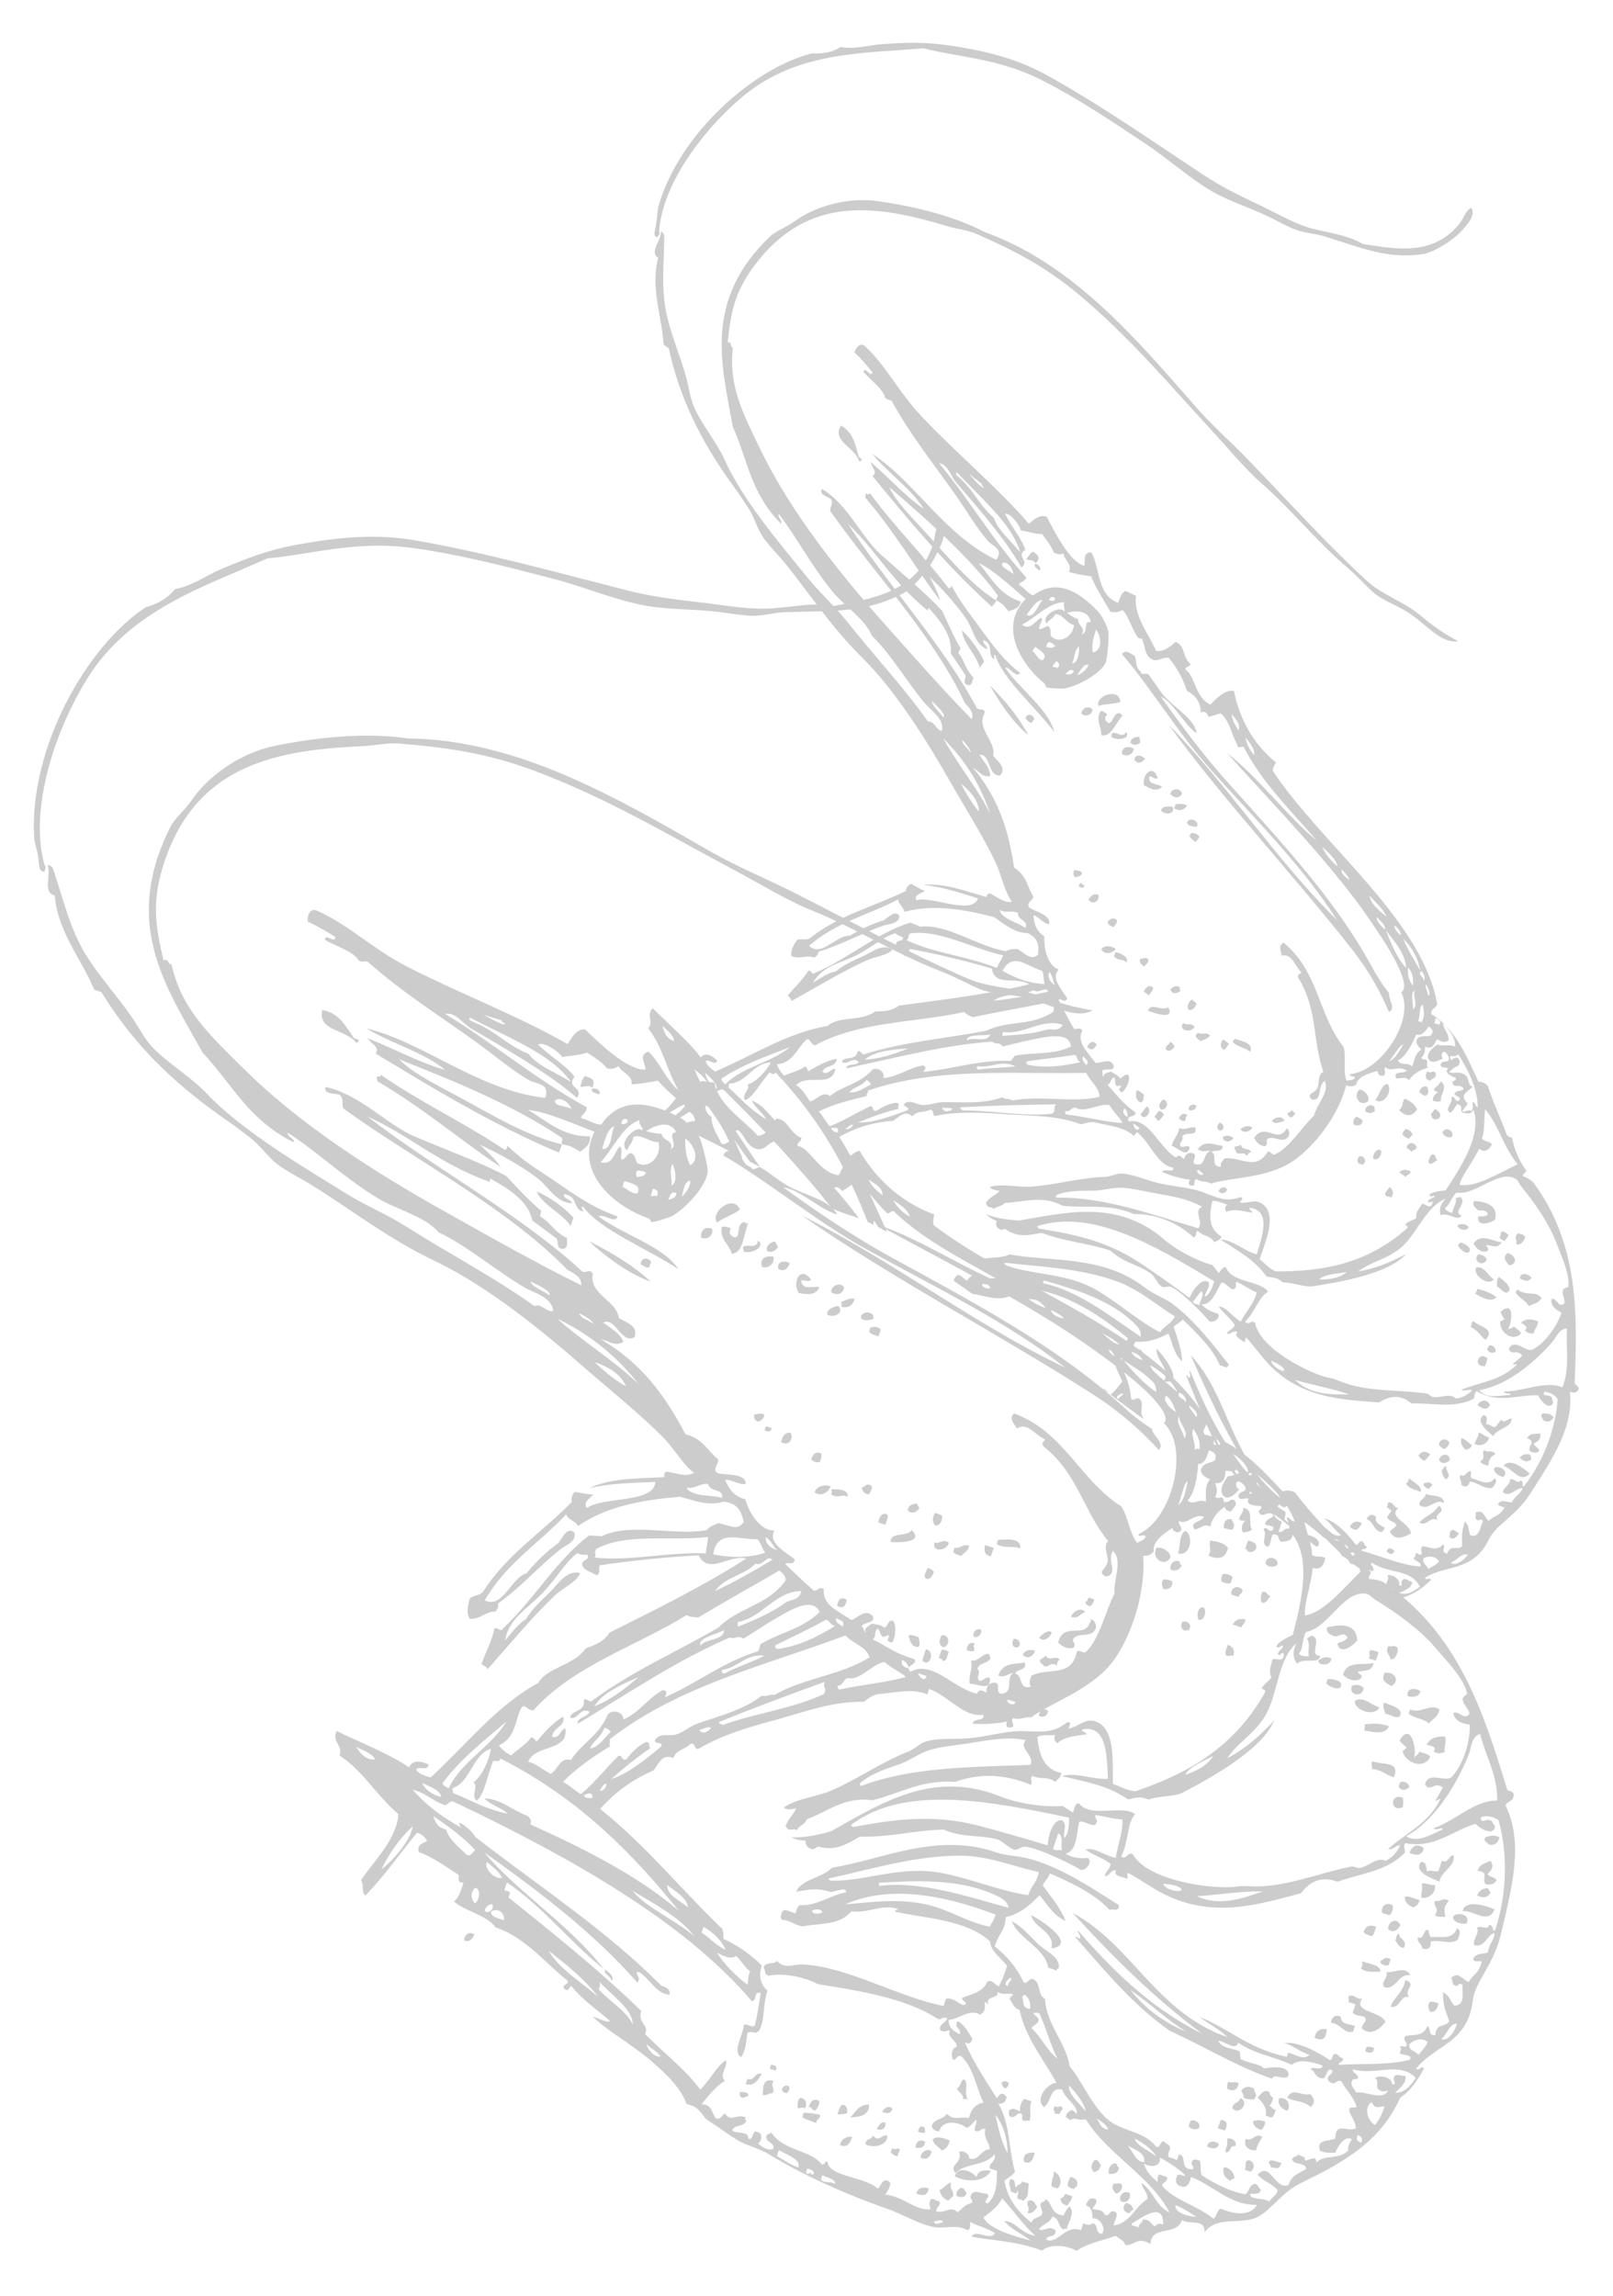 <?xml version="1.0" encoding="UTF-8"?>
<!-- Generator: Adobe Illustrator 28.0.0, SVG Export Plug-In . SVG Version: 6.00 Build 0)  -->
<svg xmlns="http://www.w3.org/2000/svg" xmlns:xlink="http://www.w3.org/1999/xlink" version="1.1" id="Layer_1" x="0px" y="0px" viewBox="0 0 501.2 713.3" style="enable-background:new 0 0 501.2 713.3;" xml:space="preserve">
<style type="text/css">
	.st0{fill:#CCCCCC;}
	.st1{fill-rule:evenodd;clip-rule:evenodd;fill:#CCCCCC;}
</style>
<g>
	<path class="st0" d="M346.5,295.8c0,0.4-0.1,0.7-0.4,1.2c1.4,1.8,2.5,0.6,3.9,2C351,297.2,347.7,295.9,346.5,295.8z M346.7,294.9   c-0.6-0.8-3.3-1.6-4.5,0C343.1,296.6,345.3,296.4,346.7,294.9z M352.3,232.6c-1.8-1-3.7-0.6-3.7,1.6   C350,235.3,352.2,234.4,352.3,232.6z M349.9,227.4c-1.1,2.1-2.8-0.1-4.2,0.3c-0.5,0.4-0.1,0.8-0.4,1.2   C346.9,230.2,351.5,229.6,349.9,227.4z M371.4,350.3c-1.7-0.5-3.2,1.1-5,0.1c-0.2,2.4-1.8,3.2-2.3,5.6c2.1,0.6,4.7,4,5.6,0.4   c-1.1-0.9-1.8,0.3-2.8-0.2c-1-0.9,1.3-2.2,0.4-3.1C368.4,351.3,372.3,353.4,371.4,350.3z M468.4,389.3c-0.2,0.2-0.3,0.4-0.5,0.6   c-0.9,1.3,0.3,2.2,1,3.2C471.6,392.9,471.2,389.9,468.4,389.3z M344.1,286.6c0.7,1,0.7,1,1.9,1.4c0.6-0.7,1.2-1.5,1.1-2.1   C346,284.9,345,285.2,344.1,286.6z M355.8,235.8c-1.3-1.6-3.4-1.3-3.3,0.4C353.8,237.5,354.8,236.9,355.8,235.8z M369,346.5   c-1.1-0.9-1.9-0.5-2.7,0.9c0.7,0.7,1.2,0.9,1.8,0.9C368.8,347.6,368,347.2,369,346.5z M371.2,319c-1.3-1.5-2.3-0.2-3.5-1.2   C365.9,320.2,370.2,321.1,371.2,319z M385.5,350.7c0.5,1.4,2.6,1.1,3.6-0.2C388.7,349.4,386.5,349.9,385.5,350.7z M370.3,310.5   c-1.3,1.2-1.5,2.2-1,3.2c1.2,0.4,2.2-0.7,2.5-2C371.3,311.3,370.8,310.9,370.3,310.5z M363.7,307.4c0.3,1.5,2.2,1.4,3.1,0.4   c-0.2-0.4-0.4-0.7-0.1-1.1C365.6,306.2,364.6,306.3,363.7,307.4z M359.7,241.7c-1.5-4.7-5-0.8-4.2,2.3c2,1.1,4,2.1,5.6,0.4   c-1.8-1.1-4.3-0.5-4-3.1C357.8,240.8,358.9,242.5,359.7,241.7z M441,339.3c0.7,0.6,1.5,1.2,2.1,1.1c1.2-1,0.5-1.8,0.5-2.6   C442.3,337,441.3,338.1,441,339.3z M304.4,207.4c0.5-0.6,1-1.2,1.4-1.9c-1.5-3.3-3.7-6.6-6.9-9.7   C299.2,199.9,303.5,203.5,304.4,207.4z M319.5,228.4c-2.7-5.3-6.9-10.4-11.9-15.5C310.4,218,314.7,224.4,319.5,228.4z M371.8,227.8   c-0.4-4.2-6.6-7.7-10-11.5c-2.1-2.4-3.4-5-5.1-6.9c-0.9-0.3-2.2,0.5-2.3-0.8c-1.8-1.4-1.1-3.2-1.8-4.8c-1.4-0.9-2.9-2.1-4-0.6   c8.8,10.2,17.5,24.6,27.5,35.8c14,15.6,29.1,30.6,39.3,46.8c-19.2-19-33.5-41.4-52.3-60.7c16.6,23,39.5,47.4,57.6,70.6   c4.7,6.1,8.1,12.2,10.9,18.7c2.3-1.2-0.3-4,0-5.9c-2.2-2.7-4-5.7-5.7-8.8c-11.1-20.3-27.8-38.1-44.2-56.4   c-7.7-8.6-14.8-18.1-21-26.9C364.7,218.3,367.8,225,371.8,227.8z M267,143.4c1.8-0.8,0-1-0.2-1.6c-1-3.3-1.5-7.4-5.5-9.6   C258.3,137.1,265.8,139,267,143.4z M389.7,353.5c0.7,1.5,1.8,2.5,3.4,2.6c1.2-0.9-0.1-1.5,0.8-2.3c2-1.1,4.5,1.6,6.4-0.6   c0.5-1,0.4-1.9-0.4-2.7C396.9,355.7,393.2,348.4,389.7,353.5z M321.4,223.4c-0.3-1.3-2.2-2.1-2.8-0.2c1.1,0.9,0.6,1,1.9,1.4   C320.8,224.2,321.1,223.8,321.4,223.4z M387.4,359.1c0.4-0.5,0.8-1.3,1.3-1c-0.2-1.8-2.7-0.4-3.1-2.4c-0.6,0.2-1.2,0.5-1.9,0.5   c-0.4,0.7,0.4,1.3,0.5,1.9C385.4,359,386.2,357.5,387.4,359.1z M317,209.1c-6.7-5.2-10.6-11.7-14.9-17.3c-2.5-3.3-4.6-6.4-6.4-9.8   c-0.3,0.5-0.6,0.9-1,0.7c-7.9-10.4-16.8-19.1-24.4-29.5c-0.3,0.6-0.7,0.4-1.1,0.1c-0.5,0.4-0.1,0.8-0.4,1.2   c9,10.5,15.3,21.4,23.3,32.1c-0.6-2.5-2-4.9-3.2-7.4c3.8,3.8,8,8.2,11.3,13c2.2,3.2,2.6,8,6.6,9.5c0.2-1-1.8-1.8-1.2-2.9   c3.1,1.5,1.4,3.7,2.7,5.5c1.5,1.4-0.1-1.4,1-0.7c2.3,7.4,12.4,16,18.3,23.8c-1.8-7.1-10.8-13.3-15.3-20   C313.7,207.1,315.7,210.9,317,209.1z M383.3,353.5c-1.2-0.7-2.4-1-3.4-0.1C380.4,355.1,382.4,354.9,383.3,353.5z M370.3,258.7   c-0.2,0.3-0.5,0.6-0.7,0.9c0.1,0.7,1.1,1.4,1.9,2c0.4-0.5,0.8-1,1.2-1.6C372.2,259.1,371.5,259,370.3,258.7z M383.7,322.7   c-0.3,0.3-0.5,0.6-0.7,0.9c1.3,1.8,4.1,1.8,5.4,3.2C389.9,324,385.2,323.3,383.7,322.7z M381.9,324.3c-0.6-0.5-1.2-1-1.9-1.4   c-0.8,1.2-1.1,2.4,0.4,3.3C381,325.6,381.4,324.9,381.9,324.3z M379.1,351.3c1.3-0.2,1.6-1.9-0.1-2.5   C378.1,349.7,377.8,350.6,379.1,351.3z M395.2,348.3c1.5,1.3,2.6,0,3.9,0C398.7,346.6,396.2,346.9,395.2,348.3z M402.5,345.9   c-0.4-0.3-0.8-0.6-1.2-1c-0.3,0.5-0.6,0.9-1,0.7c-0.4,0.6,0,1.1,0.8,1.6C401.5,347.1,402,346.7,402.5,345.9z M361.6,429.1   c6.7,1.4,0.5-7.4-2.2-10.1C359,422.6,364,425.4,361.6,429.1z M354.1,419c0.2,5.1,6,9.5,5.1,14.7c0.6,0.5,1.2,0.9,1.9,1.4   c0.2-0.4,0.5-0.5,0.8-0.4c1.3-2.6-1.6-5.2-3-7.7C357.3,424.4,356.2,421.2,354.1,419z M342.6,431.4   C342.6,431.4,342.6,431.4,342.6,431.4c0.5,0.4,1,0.8,1.6,1.2C343.9,432.1,343.6,431.6,342.6,431.4z M348.3,221.7   c-1.6-0.7-2.3,1.3-3,2.6c-0.3,0.2-0.6,0.1-0.8,0.4c-1.1-0.8-1.6-1.6-0.4-2.7c-0.7-0.6-1.5-1.2-2.1-1.1c-1.7,2.7,0.3,5,0.2,7.5   c3.1,0.8,4.4-3.8,6.7-6.2C348.5,222.1,348.1,222.1,348.3,221.7z M341.3,219.3c2.2-0.7,4.6-0.5,6.8-1.2   C347.9,213.5,340.3,216.1,341.3,219.3z M337.8,325.2c1.2,1.4,2.2,0.8,3-0.7C339.6,323.1,338.7,323.7,337.8,325.2z M338.2,279.5   c1.6,2,3.6,0.1,3.1-1.5C340.1,277.5,339.1,278,338.2,279.5z M336,221.7c1.3,1.2,3.4,0.4,3.5-1.3C338,219.1,336.3,219.9,336,221.7z    M321.1,171.4c-0.8,0.1-1.5,1.4-2.2,2.3c1,0.6,1.9-0.1,3,1.3C323.5,172.9,322.4,172.6,321.1,171.4z M323,177.3   c0.8-0.9-0.5-2.2-1.4-2.1C321.1,176,322.2,176.6,323,177.3z M204.2,73.7c0.4-0.5,1.1-1.1,0.6-1.5c0.7-14.3,13.2-31.7,26.7-42.8   c16.8-13.6,37.6-12.8,55.4-14.4c11.5,2.9,23.7,3.2,36.8,9.9c10.9,5.5,21.2,12.4,32.6,20c6.9,4.6,13.3,10.5,20.4,14.6   c5.2,3,11.6,5,17.3,7.7c3.1,1.5,5.8,3.1,8.7,4.2c2.8,1,5.6,1.1,8.4,1.9c12.3,3.8,20.1,7.3,31.2,5.6c3.2-0.5,9-4.1,11.9-7.2   c1.9-2.1,4.4-4.9,3-7.1c-1.6,0.4-2.2,3-3.8,5c-8.1,10-19.7,7.8-29.9,6.2c-5.3-3.1-11.3-3.4-17.2-5.2c-5.3-1.7-10.8-5-16.4-7.6   c-5.5-2.6-10.7-5.2-15.7-8.5c-15.8-10.4-33.5-22.8-49.8-31.6c-9.4-5.1-19.5-7.3-28.9-8.7c-7.7-1.2-14-1-21.3-0.5   c-4.3,0.3-8.3,1.7-13,0.9c-2.8,1.8-5.9,2.1-9,2c-17.8,4.5-41.1,24.7-47.6,47.5c-0.4,1.5-0.4,3.7-0.7,5.4   C203.8,71,202.6,73.4,204.2,73.7z M379.1,424.3c0.9-0.3,2.1,1.5,2.7-0.4c-5-6.2-10.3-13.5-17.6-18.9c-2.5-1.8-6.1-3.1-8.5-5   c-13.1-10.2-29.5-7.9-42-10.3c-3.4,1.8-8.7,0.1-11.1,2.9c2.8,0.5,5.5,0.6,8.5,3.1c1,0.4,4.5,0,3.8,1.4c-4.3-0.6-8.3,1-12.7-0.8   c-0.6,0.1-1.2,0.8-1.7,1.6c-1.1-0.6-2.4-2.5-3.3-1.5c-0.5,0.5-0.9,1.1-0.8,1.5c1.8,1.3,3.6,2.6,5.6,4c4.3,0.7,8.7,2.7,12.6,0.3   c4,2.1,9.1,0.7,12.3,3.9c-0.4-0.6-1.8-0.4-1.1,0.2c6.9,4.2,16.9,8.1,20.8,15.4c-0.7,2.7,1.3,5.1,2.1,7.5c-1.2,1.6-2.4,3.1-3.6,4.1   c3.3,2.5,6.7,5,10.1,7.5c0-0.1,0-0.2,0.1-0.2c-1.6-1.8,0.4-4-1-5.8c-1.1-1.2-1.8,0.7-2.8-0.2c-0.4-4-1.6-7.8-4-11.5   c2.3-3.1,3.8-2.7,5.3-6.3c3.6,0.4,7-0.8,10.3-2.5c1.2,2.9,1.5,6,4.2,8.7c-0.1-3.7-1.5-7.3-2.6-10.8c0.9-0.9,1.9-1.2,2.8-2.3   C372.3,414.6,377,419.2,379.1,424.3z M305.2,398.9c0.6-0.1,2.6,0.1,2.4,1.4C307.1,400.4,305.1,400.2,305.2,398.9z M347.5,434.7   c-1.4-0.8,1-1.8,1.4-1.9C349.1,433.8,348.1,433.4,347.5,434.7z M348.1,418.4c-5.1-2.9-8.5-7.6-13.5-10.8c-7.2-4.6-15-5.8-20.6-7.3   c11.7-1,24.1,5.1,36.5,15.5C349.8,417.2,348.9,417.3,348.1,418.4z M354.4,415.3c-9.5-6.5-19.6-14.4-30.2-16.6   c-0.2-0.2-0.2-0.5,0.2-0.9c8.4,2.5,20.8,5.7,28.7,14C353.9,412.6,354.7,413.8,354.4,415.3z M360.4,413.9c-6.9-3.6-13.3-9.5-20-13.3   c-9.2-5.2-19.5-4.4-27.8-7.5c-0.2-0.3-0.6-0.5-0.4-0.8c10.1,1.2,23.3,1.6,34.6,5.7c7.1,2.5,12.7,7.6,18.3,11   C363.6,411.6,361.9,411.8,360.4,413.9z M335.1,275.2c0.7,0.7,1.4,0.9,1.9,0c-0.4-0.3-0.8-0.6-1.2-0.9   C335.5,274.6,335.3,274.9,335.1,275.2z M334.1,272.5c0.8,0,2.2-0.5,2.1-1.4c-0.9-0.9-1.5-0.5-2.3-0.8   C333.3,271.2,333.4,271.9,334.1,272.5z M358.3,306.8c-1.2-1-2.1-0.2-2.9,1.2c0.5,0.4,1,0.8,1.6,1.2   C357.6,308.4,358.4,307.5,358.3,306.8z M368.8,255.6c0.6,1.2,1.8,1.1,3,1.3C373.1,255.2,369.5,253.5,368.8,255.6z M360.8,251.9   c1.7,1.6,4.6,0.7,3.5-1.3C363,250.5,360.8,250.4,360.8,251.9z M356.9,298.3c-1-1.5-1.7-0.1-2.6-0.5c-0.3,0.9-0.1,1.7,1.2,2.4   C356.5,299.2,356.6,299.4,356.9,298.3z M354.7,342.5c0.9-0.9,0.5-1.6,0.8-2.4c-0.8-0.6-1.7-1.5-2.4-1.3   C352.9,340.2,352.8,342.2,354.7,342.5z M363.7,246.8c1.4,1.2,2.6,1.3,3.6-0.2C366.9,244.5,363.6,245,363.7,246.8z M365.2,249.9   c0,0.4-0.1,0.7-0.4,1.2c1.5,0.9,2.9,0.8,4.1-0.8C367.6,249.5,366.4,249.8,365.2,249.9z M361.3,341.6c-1.1,1.2-1.6,2.3-0.4,3.1   C362.8,344.9,363.4,341.8,361.3,341.6z M373.1,323.5c0.9-0.7,2-0.5,2.9-1.8c-1.4-1.3-2.4,0-3.8-0.9c-0.2,0.3-0.5,0.6-0.7,0.9   C371.6,322.4,372.4,323,373.1,323.5z M356.3,343.7c-0.6,0.8-1.3,1.7-1.9,2.5C355.4,348.8,358.6,345,356.3,343.7z M369.3,344.7   c1,0.8,2.5-0.1,2.4-1.2C370.7,342.7,369.2,343.5,369.3,344.7z M365,325.2c-0.2-0.5-0.5-1-1.3-1.5c-1,1.4-1.6,1.1-1.4,2.4   C363.4,326.9,364.2,326.1,365,325.2z M359.4,348c0.9,0.6,1.6-0.9,2.3-1.7c-0.8-1-0.4-0.7-1.6-1.2c-0.5,0.6-0.9,1.2-1.4,1.9   C359.1,347.3,359.6,347.6,359.4,348z M363,312.9c-1.8,1.4-5.5-1.6-6.3,1.1C358.8,314.8,365.2,317,363,312.9z M354.3,230.7   c-0.1-0.5-0.2-1.1-0.2-1.7c-1-0.3-2.9,0.3-2.8,1.8C352.3,231.7,353.3,231.5,354.3,230.7z M454,461.2c1.3,1.2,2.4,0.5,2.7-0.9   c2.3,0.1,4.8,2.6,7,1.9c0.8-1,1.8-2.1,0.7-2.9c-2.1,2.6-4.8,0.5-7.3-0.1c-0.2-0.6,0-1.3,0-2c-1.2-0.7-1.9,2.2-3.2,1   C453,459.3,454.4,460.1,454,461.2z M433.3,481.9c-0.6-0.7-1.2-0.9-1.8-0.9c-0.2,0.3-0.5,0.6-0.7,0.9   C431.8,482.9,432.6,483.2,433.3,481.9z M436.9,461c1.4,1.8,2.6,1.6,4.5,2.5c0.8-1.7-2.2-2.9-3.6-4.3   C437.8,459.8,437.6,460.3,436.9,461z M467.2,455.5c2.6,0.4,5.1,5.6,8.1,2.3C473.7,456.3,468.9,452.6,467.2,455.5z M475.9,453.3   c-0.3-0.4-0.1-0.9-0.5-1.4c-1.1-0.3-2.3-0.2-3.2,1C473.6,454.3,474.8,454.3,475.9,453.3z M440.8,452.1c0.1,0.6,0.8,1.2,1.6,1.7   c0.7-0.1,1.3-1.1,2-2C443,450.7,441.8,450.8,440.8,452.1z M478.5,445.3c-1.4,0.3-2.8-0.2-4,1.4c3,1.5,0.2,2.2,0.8,4.1   c1.1,0.5,2.2,0.9,3-0.1c0-0.8-1.7-1.4-1.7-2.3C478.1,447.8,479,446.9,478.5,445.3z M457.4,449c-1.1-0.7-2.3-2.2-3.3-2.1   c-0.4,1.3,0.1,2.4,1.3,3.5C456.1,450.1,456.8,450.3,457.4,449z M442.5,460.8c-0.6,0.8,0.9,1.8,1.6,1.7c0.3-0.4,0.6-0.8,1-1.2   C444.1,460,443.3,460.7,442.5,460.8z M447.1,449c0.5,0.4,1,0.8,1.5,1.2c0.8-0.1,1.8-1.4,1.7-2.2C449,446.4,447.1,447.4,447.1,449z    M447.1,453.5c0.7,1.4,2.3,1.3,3.4,0.1C450.5,451.7,448.1,451.1,447.1,453.5z M447.9,457c0.5,0.9,0.2,1.8,1.5,2.6   c1.8-1.5-0.3-2.6,0-3.9C448.7,455.1,448.4,456.7,447.9,457z M441.2,467.7c2.8,1.8,4.7-2.4,7.5-0.7c-0.1-2.8-4-2-5.7-2.9   C443,465.7,440.5,466,441.2,467.7z M447.1,467.7c-1.8,3-4.5,3.3-6,5.3c2.1,1.5,3.4-2.2,5.5-0.7C445.5,469.9,449.7,470,447.1,467.7z    M453.3,476.4c-0.8-0.6-1.5-1.2-2.1-1.1c-1.1,0.9-0.6,1.6-0.8,2.3C451.5,478.5,452.4,477.8,453.3,476.4z M472.3,397.2   c1.3,0.7,2.6,1.2,3.6-0.2C474.5,395.4,472.3,395.3,472.3,397.2z M471.1,386.5c1.1,0.7,2.8-1.1,2.8-2.3c-0.8-1-1.4-0.6-2.1-1.1   C470.2,384.3,471.5,385.3,471.1,386.5z M460,454c0.1,0.8,1.6,1.1,2.4,1.4c0.4-2,0.4-2.6,2.3-3.7c-1.3-1.5-2.3-0.2-3.5-1.2   C460.1,451.7,462,452.6,460,454z M468.5,413.1c1.4-2.1,2.2-9.4-2.2-5.6c0.1,0.8,0.7,1.6,1.2,2.4c-0.5,0-0.8,0.7-1.3,0.5   c-0.6,3.1,3.7,6.8,6.4,3.9c-0.1-0.8-1.4-1.5-2.3-2.2C469.8,412.8,469.1,412.6,468.5,413.1z M476.5,414.3c0.5-1.9,1.4-2.2,1.4-3.8   c-1.9-0.7-3.7-1-5.3,0.4c0.8,0.7,2.6,1.3,1.2,2.4C474.8,414.3,475.7,414.3,476.5,414.3z M468.9,401c0.9-1.6-2.7-3.8-3.1-4.3   c-1,1.1-0.5,1.9-0.7,2.9C466.4,400.3,467.9,402.7,468.9,401z M453,386.9c0.3,0.8,2.5,3,3.4,2.1c1.4-1.3-1.7-2.9-2.6-3   C453.5,386.3,453.2,386.6,453,386.9z M475.1,405.8c1.3-0.8,2.7-0.7,3.9-2.5c-1.7-2.5-4.8-0.4-7.4-2.7c-0.2,0.3-0.5,0.6-0.7,0.9   C472.3,403.6,473.9,403.8,475.1,405.8z M466.4,441.1c-0.6,0.7-1.1,1.5-1.7,2.2c-0.9,0.4-2-1.2-2.9-0.7c-0.2-1,1-2.2-0.7-3   c-2.8,1.7,0.7,4.7,2.9,6.6c1-2.4,5.8-2.6,5.7-5.5C468.6,440.5,467.7,442.4,466.4,441.1z M467.1,458.9c2-2-1.3-3.6-2.6-3   C463.4,457.1,466.1,458.8,467.1,458.9z M459.1,436.5c1.5,1.2,2.9,1.8,3.9,0C462.2,434.8,460.2,434.6,459.1,436.5z M453,380.5   c-0.5,1.2,2.6,2.5,3.4,0.7C455.1,379.9,454.1,380.3,453,380.5z M482.8,440.3c-1.3-1.4-2.4-1.1-3.5-1.2c-0.9,0.9,0.1,1.5,0.3,2.2   C480.8,441.9,481.9,441.8,482.8,440.3z M462.7,446.6c-1.1-0.1-2.3-1.5-3.3-1.5c0.2,1.1-1,2.4-1.2,3.5   C459.9,449.5,462.2,448.7,462.7,446.6z M490.6,431.4c-0.2-0.5-0.5-1-1.3-1.5c0.8-21.5,1.5-43.1-12.9-62.6c-1.1-1-2.1-1.5-3-1.8   c-0.7-0.5,0.7-1.2,0.9-1.8c-2.5-3.3-3.8-6.8-4.5-10.3c-0.5,0-1-0.2-1.5-0.6c-1.8-4.9-4.2-9.9-6-15.4c-1-1.1-2-1.4-2.9-1.3   c-3.2-6.9-7-16.5-14.6-21c-0.4-1.5,0.8-1.5,1.8-3c-4.5-26.2-35.7-49.4-51.1-72.6c-0.1-0.8,0.5-1.7,1-2.6   c-8.3-6.7-11.8-15.6-13.1-22.3c-2.7-0.3-5,1.9-7.3,4.3c-4.7-2.1-4.9-9.2-7.6-10.7c-0.7-1.1,1.2-0.8,1.4-1.9   c-2.6-2.3-1.5-5.6-4.6-6.9c-1.9,1.7-3.8,3.2-6.1,2.8c-1.9-4.7-7.2-11.1-6.2-17.1c-1.1-0.4-2.2-1.1-3.3-1.5   c-1.5,0.7-1.6,2.3-2.3,3.7c-6.6-2.5-5.5-10.8-8.3-15.7c-2.8,0.1-1.7,2.3-2.2,4.2c-4.6-1.2-9.5-11.1-11.6-15.2   c-2.1-0.9-3.8,0.6-5.6,2.1c-9.6-11.1-22.5-21.9-33.3-33.3c-7-7.3-11.4-16.3-17.8-22c-1.4-1-2.7,0.7-3.1,2.1c2.2,2,3.9,4.1,5.6,6.2   c-0.7,1.8-2.1-2-2.8-0.2c2.3,2.7,6,5.2,6.7,8c0.8,1,1.4,0.5,2.1,1.1c5.6,10.3,13.3,19.9,20.2,29.7c3.3,4.8,6.3,9.9,9.7,13.8   c1.3,1.5,5.1,2.6,2.5,5.8c-16.2-7.8-25.4-24.5-38.5-32.9c4.8,5.8,12.5,11.2,16,17.1c-5.9-4.1-10.2-9.2-16.5-14.6   c0.3,1.7,2.4,3.2,0.6,4.4c10.4,12.7,22.6,27.5,37.1,40.6c0.5-0.6,1-1.2,1.4-1.9c-8.1-5.1-15.3-13.9-22.2-21.4   c-4.2-4.6-9-9.3-11.1-13.9c12,10.4,24.8,21.6,33.6,33.5c0.5,0.5-0.6,1.2-0.3,1.7c2.4,1.3,2.2,1.7,3.8,3.4c1.4-0.5,3.4-0.9,3.8-3   c-6.5-2-9.1-7.2-13.1-12c4.6,2.2,10.1,7.3,14.6,11.2c-8.4,8.3-1.7,20.2,5.7,26.1c0.4,0.3,0.9,1.5,0.5,1.3c0.7,0.3,4.7,0.5,5.7,0.4   c3.9-0.6,11.1-4.3,12.9-7.9c0.5-0.9,1.2-8.1,0.9-9.6c-0.3-2-2.1-5.2-3.1-6.3c-6.5-6.9-13.3-10.3-20.3-5.1c-1.9-0.9-2.2-1.9-4.3-3.3   c-0.4-0.8,1.7-0.7,2.2-2.3c-10.5-11.6-17.4-23.8-27.1-35.5c2.7,0.3,3.6,4,5.3,6c7.1,8.2,15.2,17.5,20.3,26.4c2.8-2.2-2-3.3,1.2-5.5   c-1.3-3.8-4.5-7.4-6.3-11.2c1.7-0.3,4.5,3.5,4.9,5.2c2.8,0.4,4,1.1,6.6,1.1c1.4,1.9,2.9,3.7,3.6,5.7c1.1,0.7,2.1,0.7,3.1,0.4   c0.1,1.9,2.9,3.5,1.6,5.7c2.3,0.6,4.6,1.1,6.9,1.3c1.5,3.7,3.9,7.3,6,11c1.4,0.4,2.6,0.2,3.8-0.5c1.9,1.9,2.8,5.8,4.8,8.6   c0.4,0.5,1,0,1.2,0.4c1.1,1.9,0.7,5,3.1,6.3c1.8,1,3.2-0.8,5.3-0.4c2.7,3.3,4.5,6.7,5.6,10.2c2.8,1.5,4.3,3.7,4.3,6.7   c1.5-0.3,1.7-0.2,2.4,1.4c1.3-0.3,2.5-0.7,3.8-1.1c2.8,2.3,3.4,6.7,5.2,9.9c0.1,1.3,1.2,0.2,2,0.6c5.4,10.8,14.8,19.9,22.7,29.1   c-9.5-7.8-18-19.6-28-27.3c15.1,16.7,32.9,34.9,44.8,52.4c3.8,5.6,8.5,12.6,10,18c0.3,1.2,0.7,3.2-0.6,4   c4.3,8.3-6.1,24.5-15.9,25.4c-0.4,1.1,1.1,0.2,1.6,1.2c-0.8,0.9-1.8,0.5-2.7,0.9c-1.2-3.4,0-7.1-0.9-10.5   c-8.1-10.4-7.7-23.4-18.6-32.4c-1.9,0.8-0.8,2.6-0.6,4c3.2-0.8,4,3.2,6,5.1c0.2,0.7-1.4,0.3-0.9,1.8c6.1,9.8,4.3,19,7.8,29.2   c-1.8,0.8-1.2,3.4-1.8,5c-1.1,1.9-3.6,1.6-1.8,3.6c3.5,0.5,1.5-3.9,4-5.8c1.7,3.2-2.4,7.2-3.3,10.8c-3.3,3-7.8,10.2-12.1,12   c-0.7,0.6-1.7-1.3-2.3-0.8c-3.6,6.2-8.6,1.4-13.4,2.1c-0.9,1-1.5,1.9-1.1,2.6c-3.6-0.1-0.9-3.4-2.9-4.6c1-0.9,3.4,0.4,3.4-1.9   c-2.7-0.3-5.5-2-7.7,1c1.4,1.2,2.6,0.3,4,0.6c-2.6,0.5-1.3,5.2-5,4c-1-0.9,0.7-2.1-0.1-3.1c-1.4-0.8-2.9-0.1-3.2,1.6   c-0.7-0.3-1.1-1.8-2.6-0.5c-5.5-3.5-8.2-12.4-14.6-11.2c-1-2.2,2.3-1,2.1-2.8c-4.4-3.2-5.5-5.2-8.7-8.6c1.3-0.5,0.8-1.9,2.2-2.3   c0.5,1.6-0.4,3.2,2,2.5c0.3,0.9-1.6,1.1,0.3,2.2c1.2-0.8,2.7-3.8,2.1-5.3c-1.1-0.9-1.8,0.8-2.7,0.9c-1-1.3-1.3-1.1-2.8-2.1   c-0.8,0.4-2.4,0.3-2.3,1.7c-0.6-0.6,0-1.3-0.5-1.9c1.1-1.1,3.6,0.5,3.7-1.6c-1.2-2.7-3.9-0.7-5.7-0.9c-2.3-3.2-6-6.3-4.1-10.1   c-1-1.2-1.7-0.1-2.6-0.5c-1.8-3-3.3-6.1-4.8-9.1c0.9-0.4,2,1.4,2.7-0.4c-1.8-2.8-5.2-6.4-2.6-8.9c-3.6-1.2-4.7-6.8-4.5-10.3   c-2.9-1.9-3.1-4.2-3.4-6.5c0.9-0.3,3.1,2.6,4.8,2.7c1-2.7-4.4-4-6-5.1c-1.4-1.5,1.2-2.3,1.2-3.5c-2-3-1.9-6.3-6-9   c-1.6-10.7-4.5-21.2-12.8-31c2,1,2.8,3.1,5.4,2.6c0-2.3-1.9-4.4-3.4-6.6c3.7-0.4,2.5,6.8,6.5,6.4c2-2.4-0.6-4.2-2.2-6.1   c1-4.7-5.5-8.4-2.6-13.4c-0.2-1.5-1.5-0.7-2.4-1.3c-10.4-19.5-27.5-38.1-40.1-57.3c8.3,7.6,13.5,17.7,24.2,26.4   c1.2,1.3,0.2-0.8,1.1-0.1c3.5,3.9,7.3,8.7,6.6,13.9c1.5,2,2.8,4.1,4.2,6.2c1.2,1-0.8,2.5,0.7,3.5c1.8,0.7,1.7-1.1,2.2-2.2   c-2.5-2.4-2.7-5.1-4.6-7.5c-0.3-0.4,0.3-1,0.6-1.5c-2.3-3.9-3.9-7.9-5.8-11.8c-5.2-5.6-13.3-12.3-19.2-17.6   c-6.1-5.6-10.1-15.5-18.1-20.2c-1,1.6,1.5,2.3,2.6,3c1.3,1.1-0.3,2.7,0,3.9c13.7,19.4,32.2,38.9,41.8,59.6c1.5,1.6,2.9,3.1,2.1,5   c-9.1-9.3-18-19.4-26.9-29.4c-14.6-16.4-29.3-35-38.6-54.1c-5.6-11.6-10-19.9-8.7-31.8c-1-0.6-0.2-2-1.6-1.7   c1-9.3,2.1-15.3,7.8-23.2c16.9-23.3,38.9-19.4,60.6-12.9c3,0.9,6.3,1.2,9,2.4c11.6,5.1,21.3,10.1,31.6,18.7   c16,13.4,27.7,27.5,40.2,41c5.6,6,11.2,12.9,16.3,17.4c10.1,8.8,16.5,17.5,27.7,27.1c2.7,2.3,5.1,5.1,7.4,7.1   c2.9,2.5,7,3.9,10.6,6.1c5.7,3.6,10.4,10,15.8,9.1c-4.6-2.4-8-4.9-12-8.2c-4.9-4.1-11.6-6.2-16.2-10.4   c-12.5-11.4-24.7-25-36.9-37.6c-5.3-5.5-11-10.5-15.9-16c-19-21.7-38.5-44.9-66.1-54.9c-10.1-5.3-23.3-8.3-34-9.7   c-7.7-1-17.9,1.1-25.2,6.4c-2.3,1.7-5.7,3-7.5,4.6c-20.8,20-15.1,39.6-11.6,59.2c4.6,10.1,5.5,20.7,15,30.1c0.5-1.1-1.2-1.9-0.7-3   c5.7,7.4,10.1,16.1,16.7,24.1c3.7,4.5,10.3,8.7,12.2,13.7c6.2,6,10.6,14,16.5,21c2.1,2.5,6.1,4.9,5.3,8.5c-1.4,0.3-2.5-3.2-4.3-2.8   c-7.7-10.8-16.8-20.5-25.1-31c-3.4-4.3-7.9-8.4-11.5-12.7c-9.7-11.8-21.2-25.5-26.6-37.6c-2.5-5.5-6.9-10.7-9.4-16.1   c-1.4-3.1-1.7-6.4-2.7-10c-1.8-6.3-4.4-12.4-5.9-18.8c-1.9-8.2-0.8-16.8-0.8-24.8c-0.1-0.5-0.4-0.9-1-1.3c0,3-3.7,6.4-0.9,8.2   c-2.4,9.4,1.1,17.9,1.7,26.9c0.5,0.4,1,0.8,1.6,1.2c3.3,15,9.6,28.5,20.3,43.1c1.5,2,2.8,4.1,4.2,6.2c1.7,2.4,2.4,5.1,3.9,7.9   c1.6,3,4.6,5.9,7.1,8.8c7.5,9.1,14.4,20,24.5,30c11,10.9,20.7,26.8,28,39.6c3.8,6.7,9.9,16.4,13.6,24.2c1.8,3.9,2.4,8.1,5,12.2   c-2.7,0.2-4-1.2-6.8-2.7c-0.7,0.2-1,0.5-1,1.2c-6.7-1.9-13.5-4.5-19.8-3.8c5.6,0.5,11.3,2.4,17.1,4.2c-2,5.4-14.3-0.9-19.2,0.6   c-0.7-1.9,1.6-2.1,2.7-2.9c-2-0.8-2.7-1.4-4.2-2.2c-0.8,0.1-1.8,1.4-1.7,2.2c-10.3,5-20.7,7.4-29.9,14.7c-1.2,0.7-2.6,0-3.9,0.5   c-1.3,1.8-2.1,3.4-1.8,5c2.5,1.2,4.6-0.5,7.1,0.5c1-0.7,1-0.7,1.4-1.9c6.4-1.8,13.2-5.6,19.9-8c1.8-0.6,4.9-0.5,5.2-2.9   c-1.1-2.2-3.3,0.1-4.9,1.2c-3.6,1.1-7.1,2.7-10.5,4.8c-4.3-0.3-8.9,6.9-12.7,3.1c8.9-7.6,18.5-9.5,27.7-14.4   c-0.1,1.4,1.9,2.6,1.9,3.9c8.9-2.5,18.3-0.8,27.9,1.6c4,2.9,6.6,4.9,10.5,5c3.7,1.9,3.4,4.4,3.1,6.8c-2.4,1.7-3.6-0.3-6.4-1.9   c-1.2,0.1-2.4,0-3.5,0.7c-8.8-1.4-18.3-8.6-26.7-7.6c-1-0.5-2-0.8-3-1.3c-10.2,3.1-19.7,11.5-29.8,15.7c-0.5,1-1.5-1.5-2-0.6   c-2.2,3.3-4.1,4.9-6.3,7.5c0.4,0.6,1.2,1.2,1.1,1.8c7.8-4.3,15.6-9.1,23.5-12.7c2.5-1.1,6.5-1.5,7.9-3.3c-3.1-2-6.4,0.8-9,2   c-2.9,1.3-6.2,2.7-8.6,4.8c-2.5,0.4-4.7,2.1-7.1,3.5c3-5.2,7.9-5.8,13.4-8.5c5-2.5,8.1-5.6,12.2-6.9c0.9,0.9,1.6,0.9,2.4,1.3   c0.1,1.6-2.2,0.5-2.2,2.2c0.1,1.3,1.8,2.4,2.7,3.6c1.3-0.1,0.8-1.3,1.7-2.2c8.4,1.6,16.9,3.6,25.4,6.1c0.8,5.8,7.7,2.3,11.6,4.9   c-13.4,3.2-27,4.8-40.5,6.6c-2.3,1.8-4.8,1.8-7.3,1.8c-4.5,3.3-11.2,1.3-14.8,4.5c-12.8,2.2-23.2,9.2-35,14.2   c-1.5-1-2.7-2.1-2.9-3.2c1.1-0.9,2.6,1.6,3.6-0.2c-1.9-1.8-3.7-2.6-5.2-1c-3.1-4.4-9.9-10.3-14.9-15.3c-2.2,2.4,0.5,4-1.4,6.3   c4.6,5.7,5.7,13.1,9.7,19.7c-1.4,3.1-3.9,5.5-6.6,7.5c0.4,0.2,0.8,0.4,1.3,0.6c2.5-1.9,5-3.4,7.5-4.5c-0.9,1.8-3.3,3.8-5.9,5.3   c0.5,0.2,1,0.5,1.4,0.7c1.8-1.1,3.6-2.3,5.4-3.4c1.3,0.8,1.6,1.8,1.8,2.8c-1.2,0.4-2.9-0.2-3.1,2.1c0.4,0.3,0.8,0.7,1.2,1   c4.4,2.2,9.4,4.7,14.3,7.2c0.1-0.2,0.2-0.5,0.4-0.6c0.2,0.4,0.4,0.7,0.6,1.1c0.4,0.2,0.9,0.4,1.3,0.7c-0.9-1.9-1.7-3.7-2.5-5.6   c1.6,2.3,3.2,4.6,4.8,6.8c1,0.5,2.1,1.1,3.1,1.6c-2.9-4.3-5.9-8.6-8.8-13.1c-0.1-1.6-3.8-7.5-2.7-3.5c-4.2-4.7-6.6-8.4-8.8-13.6   c3.2,2.1,3.9,4.5,6.8,6.6c0.8,0.2,1.5-1,2.5-0.1c11.8,11.7,23.4,23.9,33.4,36.6c2.9,1.4,5.2,1.9,8.4,3.1   c-6.7-9.1-15.2-17.8-24-26.1c0.7-0.9,0.4-1.7-0.1-2.5c-3.7-3-5-6.3-9.2-8c1,2.3,3.9,4.2,4.4,5.8c-5.4-3.3-7.4-6.1-11.7-9.9   c0.3-0.4-0.1-0.7,0.4-1.2c5,0,7.6-6.6,12.8-6.5c-1.3,2.6-4.8,6.3-7.2,6.8c1,1.4-2.2,3.5-0.7,4.9c2.6-1.2,4.6-5.3,7.5-8.6   c0.7,0.3,1.4,0.9,1.9,0c14.1,14.8,22.4,30.5,28.6,46.4c0.5,0.2,1.2,0.6,1.8,0.9c0-0.4,0-0.8,0.2-1.3c0.4,0.7,0.9,1.3,1.3,2   c0.8,0.4,1.7,1,2.7,1.5c-4.5-9.9-8.7-19.8-14.8-29.5c5.4-3.1,10.9-4.6,16.7-5c1.9-1.2,3.6-3.5,6-1.4c1.7-2,3.8-1,5.6-2.1   c1.4,0.5,0.3,1.4,1.4,2c7.2-1.5,14.5-1.1,22.6-0.5c7.8,0.5,15.3,0.3,22.8,3.1c1.5-0.4,3-0.9,4.4-0.6c4.1,1,9.1,1.4,12,4.2   c0.3-0.4,0.7-0.8,1-1.2c4.4,3.6,6.2,10.2,11.3,11.1c0,1.9-2.5-0.1-3.5,1.3c2.9,1.3,7.2,2.4,9,2.4c-0.3-0.5-1.3,1.4-0.3,1.7   c2.3,0.8,0.6-1.6,2-1.9c1.6,1.2,2.9,0.4,4.4,1.4c7.6-2.2,18.6-1.6,26.7-7.8c7.3-5.6,13.5-15,15.4-22.8c1.1,0.6,2.1,0.4,3.1-0.1   c0.3-2.6,4.4-3.7,6.7-4.3c-0.2,1,1,1.9,1.9,1.4c1-1-0.3-1.6,0.5-2.6c1.6,1.8,4.1-0.7,6.6,1.1c-0.9,1.2-4.3-0.2-3.3,2.4   c1.6,0.2,2.9-0.8,4,0.6c1.6-2.3,3.5-3.2,5.9-3.9c-0.7-0.7,0.1-1.5-0.3-2.2c-0.6-0.7-1.1,0-1.8-0.9c1.4-1.3,1.1-2.4,1.2-3.5   c1.7,1.1,3-0.3,3.6-2.2c0.9,0.3,2.3,1.4,3.7,0.3c0.2-1.9-1.5-3.5-1.8-5.3c1.7,1.3,4.2,4.8,3.8,7.3c-1.9-1-3.5,0-5.4-0.7   c-1.7,1-4.2,3.3-2.4,5.1c1.5,0.7,2.8-0.2,4.1-0.8c-0.7-0.4-0.6-2.3,0.6-2c0.4,0.4,1.3,1.2,1.2,2.4c-0.8,1.2-1.9-0.1-2.6,1.5   c0.2,1.4,1.5,0.6,2.4,1.3c-1.7,1.3,1.7,2.7,2.3,2.8c0.5,1.1-1.5,0.9-0.9,1.8c0.4,1.6,2.1-0.1,3.3,1.5c0.2,1.1-2.2,0.3-2.8,1.8   c0.5,0.7,2.5,1.1,1.4,2c-1.3,0.7-1.3-2.1-2.4-0.8c0.8,1.4-2.1,3.2-0.5,4.5c1,0.2,1.6-1.9,2.5-2.6c2,0.7,0.6,1.8,1.5,2.6   c1.2,0.2,2.5,0.9,3.5-0.8c2.3,7.6-2.9,16.2-8.7,25c-1.6,0.2-4.6,0.5-5.1,1.5c0.7,0.9,1.1-0.1,1.7,0.3c-0.5,0.9-2.5,0.9-2,1.9   c0.5,0.3,0.9-0.6,1.4,0.1c-0.8,2.5-2.2,0.3-3.3,0.4c-1.3,2-1.9,2.4-1.9,4.5c-1.1,0.7-2.3,0.8-3.4,1.9c0.5,0.4,1.1,0.8,0.5,1.3   c-12.7,11.2-26.5,13.3-40.7,13.3c-2.3-1.1-2.9-2.1-5-3.8c1.6-5.1,5.9-14.2,0.5-17.4c-2.2-1.3-4.1,0.2-6.7-0.2   c0.3-0.6,1.5-1.3,0.3-1.7c-4.6,1.6-6.9,0.3-11.7-1.5c-3.6-1.4-8.5-1.7-13.2-2.7c-4.3-0.9-8.3-2.9-11.9-3.1c-1.8-0.1-3.5,0.9-5.2,1   c-7.5,0.2-14.9,2.4-22.5,3c-4.6,0.4-9.1-1-13.4,0.1c0.2,1,2,1,3,1.3c-1.4,1.5-3,1.8-4.3,3.7c0.3,0.2,0.2,0.5,0.4,0.8   c0.8,1,1.3,0.2,2.1,1.1c1.1-1,2.3-0.6,3.4-1.9c6-0.2,11.6-2.5,18,0.9c7.4,0.8,14.4-0.8,22.2,2.6c6-0.1,12.6,1.9,18.6,7.3   c1-0.8,0.2-1.3,1.1-2.1c2.2,2,3.7,1.1,5.2,3.5c0.8-0.5,1.6-0.4,2.3-1.7c-4.4-2.6-3.8-7-2.9-11.1c1.5-0.2,3.1,0.7,4.6,1.1   c-0.9,0.9-0.6,1.6-0.3,2.3c2.6-1.1,5.4-0.2,8.1,0.3c0.1-0.6-1.2-1-0.8-1.6c7.2,0.9,3.5,9.8,2.2,14.5c-3.7-0.9-7.7-4.7-11.3-4.6   c6,3.8,10.7,6.4,14.4,11.5c1.6,0.3,3.2,0.1,5,1.8c3.2,0,6.8,1.6,9.4,1.2c8.5-1.3,23.5-3.9,28.9-10c-4.9,2.6-9.8,4.6-14.9,5.4   c4.1-3.2,9.9-3.9,14.3-8.3c4.5-4.7,7.2-12,12.9-14.3c-1.8,1.9-2.1,3.6-1.5,5.2c1.8-1.3,5.6,2.2,6.4,0c-3.1-1,2.3-4-0.5-5.8   c-0.4,0.4-0.9,0.1-1.3,0.5c0.5,1.4-0.9,3.1-1.1,4.6c-0.6-0.4-1.9-0.4-2.2-1.7c1.4-0.5,1.8-3.2,3.6-4.7c5.9,1,12.8-7.1,18.1-4.4   c1.1,0.5,1.1,1.4,2,2.5c4.4,5.4,8.5,11.4,10.7,17c1.7,4.4,4.5,10.4,3.9,14.3c0-0.1-1.4,0.3-1.6,0.8c-0.6,1.5,1.3,4.1,0,4.5   c-1.6,0.9-2-2-3.6-1.7c-0.4,2,1.2,3.4,3.1,4.3c-1.5,4.7-5.8,10.1-9.3,11.6c-2.3,0.4-5.2-3.7-7.1-0.4c0.3,0.2,0.2,0.5,0.4,0.8   c1.3,1,2.3-0.6,3.8,1.4c-1,1-2,1.8-3,2.6c0.5,0.3,0.9-0.1,1.4,0.1c-5.4,5.3-11.6,5.4-17.4,7.9c1.2,0.6,2.2-0.4,3.4,0.1   c-1.5,1.7-3.2,2.3-5,2.6c-2-1.9-4.7-0.1-7.1-0.5c-0.7-0.1-1.4-1-2.1-1.1c-8.6-1.2-18.9-0.4-27.1-3.9c-2.6-1.1-3.5-0.9-5.2-1.5   c-6.6-2.2-19.5-9.1-20.9-16.5c-1.2-1.2-1.9,1-3.1-0.4c3.4-3.5,4.1-7.5,7.1-9.3c-2.3-3.5-11.4-2.8-13-7.5c-0.9-0.6-1.6,0.9-2.3,1.7   c-0.7-0.8-1.3-1.7-2-2.5c-5.1-1.4-11.2-4.7-14.8-7.8c-14.6-12.7-30.6-8.5-45.3-6c-3.4-0.3-6.8-0.6-10.3-2c1.2,1,2.3,1.8,3.4,2.1   c-0.3,0.9-0.3,1.7,0.6,2.4c1,1,1.6-0.5,2.6,0.5c3.9,2.4,7.3,1.4,10.7,0.8c7.9,2.9,14.1,3.1,21.4,5.5c3.9,3.7,8.7,4.4,12.4,7   c1.5,1,2.2,3.4,3.7,4.3c0.3,0.2,2.1-0.2,2.5-0.1c3.1,1.1,10.3,8.5,12.1,10.7c1.1,0.8,3.7-0.8,2.8-2.3c-1.8-0.4-4-1.4-5.1-2.9   c3.1,0.3,4.5-4,6.1-6.7c1.2-0.4,2.8,2.4,3.9,2c1.4-0.9,0.1-1.5,0.8-2.3c2.1,0.9,4.3,2.6,6.3,3.3c-0.6,2.9-3.3,6-5,9.1   c-3-1.9-4.4-4.6-6.8-4.7c1.3,2,3.8,3.8,5,5.8c-0.7,1.5-1.7,1.2-2.5,2.6c1.2,0.5,2.1-1.3,3.3-0.4c-1.3,1.3,1.1,2.1,2.1,3.1   c0.5-0.5,0.2-1,0.6-1.5c2.6,2.8,4.7,5.9,7,8.3c10.3,10.8,23.2,11,34.3,11.9c3.1-1.9,6.3-2.8,10.1,0.3c6.5-0.2,13.3,1.7,19.4-1.5   c0.3-0.8-0.1-1.5,0.8-2.3c6.9,4,12.8,1,19.2,1.3c0.2,1,3,4.5,4.3,2.8c0.6-0.7-0.1-1.3,0-2c-1-1.5-3.1,0-2.5-1.9   c1.6,0,3.2,0.9,4.2,2.2c-0.5,8.5-4,18.8-10.4,27.1c-1.1,0.6,0.1-1.5-1.1-1.8c-0.9,1.5-2.4-1.2-3.4-0.1c0.6,1.1-2.6,2.8-2,3.9   c2.3,1.5,3.9-1.5,6-1.4c-0.2,1.5-2.4,2.4-3.3,4.4c-1.4,0.1-2.9-1-4.2,0.3c-0.4,1.1,1.4,0.9,1.9,1.4c-1.9,2.9-2.8,2.2-5,4.1   c-1.6-1.7-1.6-3.6-4-2.6c0.4,0.8-0.6,1.8,0.6,2.4c0.6,0.2,1-0.8,1.7,0.3c-1,1.9-1,5.2-3.9,4.4c-0.7-1.4-0.3-3-1.7-4.3   c-1.2,3.4-0.9,4.7-0.9,7.7c-1.5,1.4-3.5-0.8-4.7,2.3c-2.2-0.7-0.2-2-1.2-2.9c-2.1,2.5-4.7,0.5-6.4,0.6c-1.1,1,0.3,1.7-0.5,2.6   c-0.5,0.3-1.2-0.9-1.7-0.3c0.4,0.4-0.3,1-0.6,1.5c0.6,0.8,3.1,1.4,2,2.5c-5.8-0.5-12-3.2-18-4.9c-0.6-0.9,1.3,0,1.5-1.3   c-1.1-0.4-0.5-1.1-1.3-1.5c-0.9-0.9-1.3,1.2-2.1,0.9c-2-2.6-6.3-7.7-10.1-8.2c1.8,0.7,3.3,3.6,5.5,5.2c-2,0.8-3.2-1-5.1-2.4   c-0.2,0.3-0.5,0.6-0.7,0.9c-8.8-5.3-12.4-12.7-18.3-17.4c1.7,2.5,4,4.9,5.2,7.4c-15.7-12.6-15.7-31.3-27.8-44.4   c6,13.9,12.6,27.8,21.8,41.3c-11.2-11.5-17.4-25.1-22-36.5c-0.5,0.8,0.6,1.4-0.3,2.3c-0.6-0.3-0.4-1.1-0.9-0.7   c4.4,10.6,8.1,21.3,15.4,31.5c3,2.8,6.1,6.1,9.4,9.6c5.3,4.1,10.6,8.1,15.6,12c0.2,0,0.5-0.1,0.7-0.4c0.9-2.6-4.1-3.5-5.5-3.7   c-1.3-1.9-3.1-2.3-5.1-4.4c0-0.7,0.6-1.6,0.3-2.3c-1.5-1-4.2-2.3-4.2-4.2c1.6,0.6,3.5,4.2,4.8,2.1c3.3,4.5,7.6,6.4,11.4,10.2   c2.3-0.8,5,0.8,7.6,2.9c-0.9,1.3-2.3-0.8-3.4-0.1c1.3,1,0.1,2.4,2.4,3.3c1,0,1.7-2.6,2.9-1.2c-0.1,1.3-2.8,0.6-1.6,2.7   c1.1,1.4,1.8-0.3,2.9,0.7c0.3,2,1.1,3.8,1.5,5.8c1.3,1,2.5,2,3.7,2.9c0.3-0.2,0.6-0.5,1-0.6c0.3,2,0.9,1.7,2.8,2.1   c-0.2,0.3-0.5,0.6-0.7,0.9c0.9,0.7,1.7,1.4,2.5,2c1.1-0.9,2.2-1.9,3.2-3c3.3-0.9,6.1-3.1,8.5-5.4c-0.8-0.9-1.2,0.4-2-0.6   c6.4-4.2,15-1.7,19.9-11.9c2.4-4.9,8.1-6.9,12.9-14.3c7.1-11,13.5-20.8,12.3-31.6C488.5,432.4,489.7,433.4,490.6,431.4z M324,205.1   c-1.4,0-2.1-2-3.2-2.9c0.3-0.4,0.6-0.8,0.9-1.2C323.4,202.2,325.7,203.4,324,205.1z M325.1,201c0.2-0.5,0-0.9,0.7-1.5   c0.6-0.1,1.4,0.5,2.1,1.1C327.1,201.7,326.1,201.1,325.1,201z M328.5,207.6c-0.5-0.5-1-0.2-1.5-0.6c0.4-0.5,0.8-1.1,1.2-1.6   C329.3,206,329.4,206.7,328.5,207.6z M331,209.5c0.8-0.7,1.6-2.1,2.7-0.9C332.9,209.8,331.9,209.5,331,209.5z M333.1,206.1   c1-1.8,0.4-3.4,2.1-5.3C335.5,202.2,335,206.2,333.1,206.1z M334.7,209.8c0.5-0.6,2-3.8,3.5-3.3   C338.1,207.6,336.2,209.3,334.7,209.8z M340.6,195.6c1.5,1.9,2.2,6.4-1,7.1C339.1,200.5,339.7,198,340.6,195.6z M331.8,190.3   c2.8-0.7,6.6-0.6,7.1,3c-2.6-0.6-0.4,3.5-2.9,3.7c1.8-1.8-1.6-3-0.9-4.6C334.3,192.3,330.7,190.1,331.8,190.3z M330.8,187.1   c-0.8,0.9,0.6,2.9-0.2,2.8c-0.9-1.9-7.4,1.2-5.4,3.8c0.8-1.3,1.9-1.3,2.7-2.9c2.3-0.1,3.3,2.7,5.8,3.4c-0.2,3.4-4.3,6.1-7.1,3.5   c-0.5-1,0.4-2.3-1-3.2c-0.9,0.1-1.7,1.1-2.7,0.9c-0.3-1.1,1.4-2.4,0.7-3.5c-2,0.9-3.2,4.1-6.1,2.2C321.9,191.9,326,187,330.8,187.1   z M327.8,185.8c0.2,1-1,1.2-1.9,0.5C326.5,185.5,327.1,185.1,327.8,185.8z M324,186.4c-1.3,1.1-2.7,6-5,4.6   C320.6,188.9,322.1,186.4,324,186.4z M311.5,174.9c1.7-0.7,3.5,2.2,3.3,3.5C313.9,177.2,310.6,176.3,311.5,174.9z M305.1,150.3   c-0.4,0.5,0.7,0.8,0.5,1.3c-1.7-1-2.4-2.1-3.2-2.9C299.8,145.9,301.9,148,305.1,150.3z M317,171.6c-3.6-4.4-6.8-6.8-8.2-10.7   c-5.1-4.5-5.8-8.4-11.6-13.3c-0.2-0.3-0.2-0.5,0.1-0.9C305,155,314.5,162.8,317,171.6z M384.8,226.9c-1-1.6-2-3.3-2.1-5   C384,223.4,385.6,225,384.8,226.9z M387,229.1c1.4,1.8,2.9,3.5,2.7,5.5C388.2,232.8,387.3,231,387,229.1z M301.5,233.8   c-0.5-1.3-2.7-2.4-2.5-3.9C300.2,231,302,233.5,301.5,233.8z M289.6,217.8c1.5,1.5,4.6,4.3,3.5,5.1   C292.1,221.2,289.7,219.7,289.6,217.8z M298.6,243.5c3.5,2.7,5.5,5.6,5.6,8.7C301.9,249.4,300.1,246.4,298.6,243.5z M293.1,229.4   c7.5,7.5,11.9,15.4,14.6,23.5C303.8,244.9,297.4,237.3,293.1,229.4z M318.6,288.3c-1.9-1.6-7.5-2.8-8-5.6c2,1.1,3.7,0,5.7,0.9   C316.1,285.9,319.8,286,318.6,288.3z M205.8,318.6c1.6,1.6,3.5,3.1,3.7,4.8C206.9,322.8,206.3,320.3,205.8,318.6z M226.6,354.7   c-0.8,0.3-1.5,1.1-2.4,0.6c-1.3-2.7-3.2-5.3-3.1-8.3c-2-1.3-2-2.9-2-4.5C222.1,346.5,224.8,350.5,226.6,354.7z M219.2,333.3   c1.5,1.7,3.8,3.2,3.5,5.1C221.2,337.8,219.2,335,219.2,333.3z M336.6,328.2c0.7,0.8,2.1,1.6,0.9,2.7   C336.9,330,335.9,329.2,336.6,328.2z M334,327.7c1,0.7,0.4,1.6,1.7,2.3c-5.4,1.2-10.7,1.9-16.4,0.8c-0.3-0.3-0.7-0.6-0.1-1.1   C324.1,329,329.1,328.5,334,327.7z M330.2,318.4c-1.4,2.4-3.4,1-5.1,1.5c-4.5,1.4-9.1,1.6-13.7,1.9c0.3-0.4-0.1-0.7,0.4-1.2   C318.2,321.6,323.7,316.2,330.2,318.4z M326.1,301.9c1,1.4,1,2.8,1.7,4.2C326.1,304.9,325.4,303.5,326.1,301.9z M309.7,300.7   c-9.3-3.7-19.6-4.6-28-8.6c1-0.8,0.2-1.3,1.1-2.1c9.1-1.3,19.3,4.7,28.9,6.8C311.4,297.7,310.5,299.1,309.7,300.7z M311.5,301.6   c3.3-6.2,8-1.1,12.3,0c0.7,1.3,0.3,2.7,0.8,4.1C320.4,305.6,316,304.2,311.5,301.6z M321.2,307.6c1.6,1.4,3.8-1.5,4.5,0.5   c-5.6,1.2-11.3,2.2-17,2.8C312.7,308.2,317.2,309.7,321.2,307.6z M225.3,336.9c-0.4-0.6-1.2-1.1-1.1-1.8c6.9-4.6,14.2-7,21.3-9.8   C239,330.5,230.9,331.3,225.3,336.9z M247.4,337.1c3.5-3.7,10.9,1.1,12.2-5c-1.4-0.3-2.5,2.3-4.1,0.8c1.2-2.2,4.3-1.2,4.5-4   c-3.1,0.6-6.1,2.3-9,4c0.1-0.6-0.2-1.1-0.8-1.6c-2.1,1.5-4.4,1.9-6.6,2.9c-1.1-1.2-1.8-2.4-2.2-3.6c5.1-0.2,6.6-5.6,9.3-7.7   c1.2-0.2,1,1.3,2.5,1.9c13.8-7.6,31.1-7,46.4-10.4c1,1,1.8,1.2,2.7,1.6c8.1-1.7,16.2-3.1,24.3-4.7c0.1,0.4,1.3,1.7,0.7,3   c-6.6,4.6-14,2.6-20.8,5.9c-12.7,2.5-25.7,3.4-38.2,7.4c-0.6-0.2-1.3-1.6-1.8-0.9c-0.6,3.1-4.3,1.2-4.9,3.2   c1.9,1.2,3.3-1.9,5.3,0.1c-1,1.2-3.9,0.3-3.9,1.9c15.1-3.2,30-7.2,45.3-8.3c1.2,1.1,2-0.1,3.3,1.5c3-0.7,9.9-2.5,14.1-3   c2.8-0.3,6.7-0.5,7.1,3c-5.6,2.8-11.7,1.7-17.5,2.9c-0.4,0.5-0.8,1.1-1.2,1.6c-9.3-0.5-18.1,2.6-27.3,3.4c0.7-0.7,1.3-1.5,0-2   c-4.2,0.6-8.1,3.7-12.3,3.9c0.6-1.8-1.7-3.5-3.4-2.6c-4.1,4.6-8.9,4.8-13.2,8.2c-2.4-1.7-4.1,1.3-6.2,1.7   C250.4,340.4,249.6,338.6,247.4,337.1z M307.7,321.4c-1,2.7-5.1,0.6-7.3,1.8C300.4,321.1,305.6,321.9,307.7,321.4z M282.2,325.7   c-4.4,1.8-8.9,3.3-13.5,3.5C271.9,326.4,277.8,326.1,282.2,325.7z M315.5,331.3c-3.9,0.5-7.8,0.4-11.6,1c-0.4-0.3-0.7-0.7-0.1-1.1   C307.7,332,311.2,329.1,315.5,331.3z M270.6,337c-2.2,0.9-4.3,2.8-6.7,2.3c1.7-1.8,3.7-1.7,5.4-3.8   C270.1,336,270.5,336.5,270.6,337z M260.3,351.8c-0.4,0.1-2.3-0.6-1.9-1.4C259.7,350.4,260.8,350.1,260.3,351.8z M262.7,350.7   c0.8-0.5,1.5-1.5,2.4-1.2C264.4,350.7,263.5,350.9,262.7,350.7z M292.8,344.1c1.1,0.3,2-0.2,3.2,0.4   C295.2,345.5,293,345.6,292.8,344.1z M293.2,342.4c-2.1,0-4.4,1-6.6,0.9c-1.9-0.1-3.8-1.9-5.6-0.4c-0.7,0.9,2.3,1.2,0.8,2.1   c-4.8,1.8-11,4-15.2,3.7c4.2-1.7,8.3-3.2,12.6-4.2c-0.5-0.6,0.7-1.4-0.5-1.9c-2.2,0.1-4.3,1.2-6.4,2.5c-1.6,0.3-0.6-1.7-1.9-1.4   c-4.2,1.9-8.3,4.6-12.6,6.2c-1.3-1.5-2-3.1-3.4-4.6c4.9-2.4,10-3.6,15-4.8c-0.5-0.5,0.6-1.2,0.3-1.7c21.9-7.4,45-5,67.8-5.5   c1.5,3.1,4.2,4.5,4.1,7.5c-8.8,1.9-18.2-0.6-27,1.1c-1.1-0.8-2.1-0.2-3.2-1C305.7,343,299.3,342.4,293.2,342.4z M326.9,346   c-9.1,1-18.6-1.1-27.8-1c-0.3-0.3-0.9-0.6-0.7-1c9.9-0.5,19.9-0.8,29.8-0.9C327,344.1,328.4,344.8,326.9,346z M331.2,346.2   c-0.3-0.3-0.2-0.7-0.2-1.1c1.2,0.7,2.1-1.2,3.2-1c2.7,1.8,7.1-1.3,10.5-0.8c1.1,1.9,3.1,3.7,4.1,5.6   C343,348.5,337,346.9,331.2,346.2z M349.4,344.3c0.8,0.8,1.1,1.7,0.9,2.7C349,346.3,348.7,345.4,349.4,344.3z M352.2,349   c0.6,0.5,1.3,1,1.9,1.4C353.2,352,352,349.9,352.2,349z M372.3,363.4c0.5,0.4,1,0.8,1.6,1.2C373.6,365.9,371.1,364,372.3,363.4z    M443.7,309.3c0-1.2-0.9-2.3-0.7-3.5C443.8,306.7,444.8,309,443.7,309.3z M442.3,304.7c0.4-1.1-2-1.8-0.7-3   C442.8,302.4,442.9,304.7,442.3,304.7z M441.7,317.7c-0.2-0.2-0.4-0.3-0.6-0.5c-0.2,0.2-0.3,0.3-0.5,0.1c0.9-1.6,0.1-4.5,1.5-5.2   C442.4,313.9,442.8,315.7,441.7,317.7z M441.3,301.5c-1.9-3.3-4-6.6-5.3-9.9C439.1,294.7,440.7,298,441.3,301.5z M439.6,307.6   c-0.7,1.9,1.2,4.9-0.6,6C439.3,311.8,438,308.7,439.6,307.6z M437.5,300.6c1.7,1.7,1.6,3.7,1.6,5.7   C437.6,304.5,437.3,302.6,437.5,300.6z M435.3,290.6c-1.2-0.9-2-2-2.1-3.1C434.7,288.4,435.2,289.5,435.3,290.6z M410.9,263.1   c2.1,2,4.3,3.9,4.7,6.1C413.3,267.2,411.7,265.2,410.9,263.1z M416.9,270.1c1,1.1,2.1,2.1,2.4,3.3   C417.9,272.4,416.6,271.4,416.9,270.1z M425.5,278.2c2.1,2.4,4,3.7,5.3,6.6C427.9,282.3,426.2,281.1,425.5,278.2z M427.8,284.9   c1,1.3,2.9,2.4,2.5,3.9C429.1,287.5,427.6,286.3,427.8,284.9z M430.6,289c3,3.8,6.2,7.6,6.3,11.7   C434.2,297.9,432.1,292.8,430.6,289z M431.6,329.7c1.3-1.4,3.7-5.6,4.4-5.1C434.7,326.6,433.6,329,431.6,329.7z M444.5,321.8   c-1.4,0.4-3.1-0.5-4.3,1.2c-0.3,1.2,0.5,2.2,1.5,3.1c-2,1-2.2,3.4-2.9,5.2c-1.7-1.5-3.6,0-4.4-1.9c2.4-1,4.7-5.5,5.6-8   c1.5,0.5,2.7-0.6,3.9-2.5C445.2,319.6,445.6,320.6,444.5,321.8z M447.1,318.4c-0.5-0.5-1-0.2-1.5-0.6c0.5-0.5,0.2-1,0.6-1.5   C447.3,316.9,448,317.5,447.1,318.4z M372.3,381.6c-14.9-4.5-29.9-9.9-44.1-9.5c-0.2-0.3-0.2-0.5,0.2-0.9c4-1.5,7.9-1.2,11.9-1.3   c2.7-0.1,5.6-1.1,8.6-0.9c2.9,0.2,6.8,1.1,10,1.7c5.5,1,10.2,1.7,14.6,4.2C370.6,376.4,374.2,379.3,372.3,381.6z M409.9,397.5   c1.6-1.7,5.9-1.8,8.6-2.3C415.9,397.3,412.9,397.5,409.9,397.5z M457.2,345.3c-1-1-1.8,0.6-2.8-0.2c0.6-0.7,1.1-1.5,1.7-2.2   c-2.6-2.7-0.7-3.3,1.5-5.2c-1.7-0.7-1-2.7-2.2-3.6c-1.9-1.5-2.8-0.4-5.2-1c1-0.9,2-1.7,3.1-2.1c0.1-0.9,0.8-1.8-0.6-2.4   c-0.6-0.1-1.1,0.2-1.6,0.8c-0.5-0.4-0.6-0.9-0.4-1.3c0.8,0,1.7,0.3,2.4-0.6c3.3,5.3,6,10.7,6.1,16.5c-1.1-0.5-0.5-1.2-1.6-1.7   C457.4,343.2,458,344.1,457.2,345.3z M453.5,368.1c0.7-3,4.2-7.1,6.1-11.2c2.1,1.6,3.4-0.3,4-1.4c-1.1-1.1-2-0.6-3.1-1.8   c1-3.1,0.5-6.1,1-9.1c4.5,5.5,5.5,11.6,10.1,17.1C465.9,364.3,458.9,369,453.5,368.1z M372.7,405.6c-0.7-0.6-1.3-0.2-2.1-1.1   c0.9-1.1,1.8-2.3,2.6-3.4C374.5,402.3,372.7,404.1,372.7,405.6z M374.3,402.8c0.6-2.2,2-3.1,1.1-4.6c-2.3-1.1-4.7,2.6-5.8,5   c-5.5-4-10.8-7.9-16.1-11.3c-10.3-6.7-20.8-8.6-30.7-10.2c-0.2-0.3-0.6-0.5-0.4-0.8c17.2-5.5,37,6.4,54.9,17.2   C376.8,399.5,376,402.3,374.3,402.8z M395.1,422.7c1.1,0.7,3.7,1.6,4,3.1C398.2,426.4,394.7,423.9,395.1,422.7z M402.4,428.7   c5.6,1.7,11.1,2.5,16.8,4.5C414,433.2,407.3,433.5,402.4,428.7z M377.6,446.3c3.8,5.1,6.2,10.3,10.5,15.4   C382.5,456.8,379.5,451.6,377.6,446.3z M434.8,494.9c1.2-0.7,3.9-1.4,4-3.4c-1-0.2-2.1-1.5-2.9-0.7c-0.9,0.5,0.2,2.7-1.2,1.6   c0.7-1.7-2.4-3.6-3.7-2.9c1,0.8-0.4,1.9-0.2,2.8c0.6,1.2,1.3,1.2,2.4,1.4c-2.3,2.2-5.5-1.8-8.1-2.3c0-1.1-1.2-2.1,0.1-3.4   c0.5-0.6,1.2,0.6,1.6-0.2c0-1.4-1.2-1.5-0.6-2.4c5.2,3.7,12,1.8,15,7.5C439.2,494.5,437.1,495.7,434.8,494.9z M443.8,487.5   c-0.3-1.2-2.4-2.1-1.3-3.5c1.5-0.7,3.7-0.6,4.6,1.1C446.1,486.4,444.9,486.6,443.8,487.5z M450.8,485.4c1.8-0.4,3.3-3.1,5.3-2.4   C454.7,485.1,451.8,486.7,450.8,485.4z M485.5,431c-5.5-2.2-12.2,1.4-18.3,1.3c0.6,1.1,2.4,0.2,2.1,1.1c-3,0-7.3,1.4-9.7-1.5   c7.7-1.3,15.9-7.2,22.6-14.8c1.3-1.5,2.4-4.5,4.7-4.3C486.5,418.9,487.9,424.7,485.5,431z M420.5,349.3c1.3,0.6,2.7,0.5,2.9-1.2   c-0.7-0.6-1.5-1.2-2.1-1.1C420.3,347.9,420.7,348.6,420.5,349.3z M422.4,359.2c-0.9,1-0.8,1.8,0.1,2.5c0.2-0.3,0.6,0,0.9,0.2   C425,360.7,423.8,359,422.4,359.2z M436.7,365.6c0.6-0.7,1.2-0.5,1.7-1.6c-1.3-0.7-2.5-0.9-3.6,0.2   C435.5,364.7,436.1,365.2,436.7,365.6z M438.9,352.5c-0.1-0.8-1.4-1.8-2.2-1.7c-0.6,0.6-0.9,1.2-0.9,1.8c0.8,0.6,1.5,1.2,2.1,1.1   C438.2,353.3,438.5,352.9,438.9,352.5z M431.8,368.8c-0.6,0.8-1.5,1.7-1.4,2.4c0.7,0.9,1.1,0.2,1.8,0.9   C433.2,370.9,433,369.8,431.8,368.8z M422.4,338.5c-2.3,2.3,0.5,5.6,2.7,3.6C425.7,340.7,424.1,338.6,422.4,338.5z M428.3,357.2   c-1.1,0.2-1.8,1.9-1.6,2.7C428.4,361.3,430.4,357,428.3,357.2z M427.3,341.7c2.9,2,5.6-3.1,3.8-5   C429,337.2,428.6,340.6,427.3,341.7z M440.2,356.5c-0.8-2.3-3.2-1.3-3.1,0.1c0.5,0.4,1,0.8,1.6,1.2   C439.2,357,439.8,357.5,440.2,356.5z M451.2,353.1c0.8-1.6-2-3.4-3-1.3C448.5,353.1,450.4,353.7,451.2,353.1z M445,358.6   c-0.8,0.9-1.2,1.8-1.1,2.7c1,0.7,1.8-0.4,2.7-0.9C445.6,359.4,446.5,358.9,445,358.6z M445.9,344.5c-0.5,0.6-0.9,1.2-1.4,1.9   c0.4,0.2,0.5,0.5,0.4,0.8c0.9,0.9,1.6,0.6,2.3,0.2C448,346.3,447.3,345.4,445.9,344.5z M436.5,341.3c-1.1,1.3-0.2,2.3-1.8,3.6   c2.1,2,4,2.2,5.6-0.2C439.7,343.1,438.6,342.4,436.5,341.3z M447.6,335.9c-0.3,1.8-3.9,2.6-0.7,3.4c-1.1,0.6-1.9,1.6-1.6,2.7   c0.9,0.2,1.7,0.5,2.5-0.1C447.3,340.1,450.2,337.6,447.6,335.9z M461.4,424.4c0.4-0.8,0.6-1.6,0.8-2.4   C459.2,419.5,457.7,424.9,461.4,424.4z M424.2,345.2c1.2,0.9,2.1,0.7,3.1-0.1c-0.2-0.4-0.3-0.7-0.1-1.1   C425.9,342.6,424.1,343.8,424.2,345.2z M464.7,420c0.2-1.2-0.8-2.3-1.9-2c-0.2,0.3-0.5,0.6-0.7,0.9   C462.3,420.4,463.9,420.5,464.7,420z M465.8,384.4c0.5,0.4,1,0.8,1.6,1.2c0.5-0.6,1-1.2,1.4-1.9c-0.7-0.6-1.5-1.2-2.1-1.1   C466,383.2,466.7,383.7,465.8,384.4z M457.9,386.3c0.7,1.6,2.3,2.9,4,2.5c1.4-0.8-0.3-1.3,0-2c1.6,0,3.4,1.4,4.7-0.9   C463.7,385.8,460.4,382.9,457.9,386.3z M429.4,476c0.3-0.4,0.6-0.8,0.9-1.3c-0.9-0.8-3.4-1.4-2.7-3.5c-1.2-1-2.1-0.7-3,0.7   C427.1,473,426.8,475.7,429.4,476z M443.5,332.8c-0.6,1.1-0.9,2.2,0.7,3c1.1-0.9,2.3-0.9,1.9-2.5   C445.1,332.3,444.5,333.8,443.5,332.8z M423.2,473.2c-1.4-0.7-2.7-0.8-3.8,1.1C421.4,476.2,422.2,475,423.2,473.2z M431.5,466.7   c-0.5,0.5-0.1,0.9-0.6,1.5c0.5,0.4,1,0.8,1.5,1.2c-0.5,0.6-1,1.3-1.4,1.9c0.6,1.2,1.3,1.2,2.5,1.9c1,1.3-1,1.4-1.6,2.7   c1.5,3,4.6,1.6,6.5,0.5c-0.2-3.3-7.3-5-3.9-7.9C433.1,468.5,433.1,466.7,431.5,466.7z M456.9,412.2c2.8,1.5,2.5,2.2,4.7,4.1   c3.1-3.5-1.5-3.9-3.9-5.9C456.9,411,457.6,411.5,456.9,412.2z M458.1,373.1c-0.8,1.1,0.1,2,1.2,2.9c1,0.3,2.6-0.5,3,1.3   c-0.9,0.9-2,0.4-3,0.7c-0.5,3.3,3.7,2,5.2,1C465.8,374.6,461.7,373.3,458.1,373.1z M381.3,369.7c-0.2-1-2-1.3-2.7,0.4   C379.6,371,380.5,370.9,381.3,369.7z M459,400.4c0,0.5-0.2,0.9-0.6,1.5c1.3,0.7,4.8,3.1,6.6,1.1C462.9,401.4,460.9,400.9,459,400.4   z M464.2,397.5c-1.9-1.2-3-4.3-5.5-3.7C457.5,396,462.2,399.7,464.2,397.5z M462,391.3c-0.6-1.2-1.6-1.5-2.7-1.6   C457.4,391.8,460.8,393.8,462,391.3z"></path>
	<g>
		<path class="st1" d="M100.1,313.8c-1.4,6.7,7.6,5.9,10.7,10.3c1.7-1.6-0.4-1.1-0.9-1.7C107.5,319,105.4,314.6,100.1,313.8z"></path>
		<path class="st1" d="M166.7,370.1c1.9,4.4,8,6.7,10.6,10.8c0.3-0.9,0.6-1.8,0.9-2.6C175.2,375.1,171.5,372.3,166.7,370.1z"></path>
		<path class="st1" d="M180.3,337.6c1.4,0.3,2-0.8,3.8,0.3c1-2.9-0.3-2.7-2.2-3.6C181,334.7,180.7,336.4,180.3,337.6z"></path>
		<path class="st1" d="M183.9,338.3c-0.3,1.1,1.2,1.3,2.3,1.7C186.9,338.7,184.9,337.8,183.9,338.3z"></path>
		<path class="st1" d="M183,385.6c5,4.7,12.3,10.1,19.2,12.6C197.1,393.4,190.4,389.3,183,385.6z"></path>
		<path class="st1" d="M199.1,392.9c1.6,0.6,1.1,0.9,2.6,0.9c0.2-0.6,0.4-1.2,0.6-1.8C201.5,390.6,199.1,390.5,199.1,392.9z"></path>
		<path class="st1" d="M144.3,602.9c1.6,0.6,2.5-0.5,3.1-1.9C145.4,599.6,144,601.8,144.3,602.9z"></path>
		<path class="st1" d="M217.9,384.5c2,0.9,4-0.9,3.3-2.8C219.1,380.9,217.5,382.4,217.9,384.5z"></path>
		<path class="st1" d="M222.8,379.8c2.2-1.6,4.9-2.3,7.1-4C228,370.8,220.5,376.6,222.8,379.8z"></path>
		<path class="st1" d="M224.3,381.2c-0.8,3.7,2.3,5.4,3.1,8.3c3.7-0.3,3.5-5.9,5.1-9.5c-0.5,0.1-1,0.3-0.9-0.3    c-2-0.2-2.1,2.4-2.3,4.1c-0.2,0.3-0.6,0.3-0.7,0.7c-1.5-0.4-2.4-1.2-1.5-2.9C226,381.2,225,380.9,224.3,381.2z"></path>
		<path class="st1" d="M231,387.3c-0.4,0.7,0.2,0.9,0,1.5c2.3,1,7.2-1.5,4.5-3.4C235.2,388.2,232.4,386.4,231,387.3z"></path>
		<path class="st1" d="M236.8,393.6c2,0.7,4.1-1.2,3.5-3.2C237.8,390,235.9,391.1,236.8,393.6z"></path>
		<path class="st1" d="M238.4,388.7c1.6,0.6,2.6-0.1,3.3-1.3c-0.3-0.6-0.6-1.2-0.9-1.7C239.6,385.8,237.7,387.1,238.4,388.7z"></path>
		<path class="st1" d="M241.9,394.3c1.9,0.9,2.8-0.2,3.5-1.8C243.3,391.2,241.2,392.3,241.9,394.3z"></path>
		<path class="st1" d="M248.2,401.7c2.7,0.5,5.3,0.8,6.4-1.8c-2.4-0.5-5,1.1-5.7-1.9c0.7-0.8,2.5,0.7,3.1-0.5    C248.5,392.9,246.1,398.6,248.2,401.7z"></path>
		<path class="st1" d="M234.4,439.4c-0.3,1.1,0.1,1.9,1.2,2.3c0.9-0.3,2.3-1.4,1.7-2.3C236,438.8,235.4,439.5,234.4,439.4z"></path>
		<path class="st1" d="M238,443.1c-0.2,0.4-0.3,0.9-0.4,1.3c1.1,0.5,1.9,0.5,2.2-0.7C239.2,443.5,238.6,443.3,238,443.1z"></path>
		<path class="st1" d="M258.4,401.6c2,0.9,3.4,0.4,3.9-1.6C261.1,397.9,257.7,399.8,258.4,401.6z"></path>
		<path class="st1" d="M242.7,448c2.5,1.6,4.1-1.4,2.9-2.9C244.1,445,243.2,445.9,242.7,448z"></path>
		<path class="st1" d="M257.1,408.5c2.6,1.1,5.3-1,3.3-2.8C259.1,406,256.6,406.8,257.1,408.5z"></path>
		<path class="st1" d="M261.4,404.5c0.1,0.4,0.2,0.9,0,1.5c2.1,0.4,3.5-0.2,4.2-2.5C263.8,403.2,262.7,404,261.4,404.5z"></path>
		<path class="st1" d="M252.1,453.5c1.2,0.8,1.2,0.8,2.6,0.8c0.4-1.1,0.8-2.1,0.4-2.8C253.5,450.9,252.5,451.7,252.1,453.5z"></path>
		<path class="st1" d="M267.5,409.5c1.1,1.1,2.4,0.6,3.8,0.3C272.2,407.4,267.5,406.9,267.5,409.5z"></path>
		<path class="st1" d="M258.1,461.8c-1-0.6-4.3-0.5-5,1.8C254.8,465,257.2,464,258.1,461.8z"></path>
		<path class="st1" d="M270.5,412.4c-0.2,0.4-0.3,0.9-0.4,1.3c0.3,0.8,1.8,1.1,2.9,1.5c0.2-0.7,0.5-1.5,0.7-2.2    C272.6,412,271.8,412.2,270.5,412.4z"></path>
		<path class="st1" d="M258.3,462.8c0.1,0.4,0.2,0.9,0,1.5c2.3,1.4,3-0.3,5.1,0.7C263.8,462.6,259.6,462.5,258.3,462.8z"></path>
		<path class="st1" d="M267.8,462.1c0.1,1.1,0.6,1.9,2.2,2.2c0.7-1.5,1-1.3,0.9-2.6C269.1,460.4,268.9,462.1,267.8,462.1z"></path>
		<path class="st1" d="M260.1,498.9c1.9,1.1,2.7,0,3-1.9C261.2,495.9,260.4,497,260.1,498.9z"></path>
		<path class="st1" d="M272.9,473c0.7,0.2,1.5,0.5,2.2,0.7c0.4-1.2,1-2.4,0.6-3.2C274,469.8,273.3,471.1,272.9,473z"></path>
		<path class="st1" d="M276.8,479.1c2.6,0.1,10.5,0.2,6.5-3.7C281.8,477.6,276.5,475.8,276.8,479.1z"></path>
		<path class="st1" d="M282,469.1c1,1.5,3.1,0.7,3.7-0.7c-0.3-0.3-0.7-0.6-0.6-1.2C283.6,467.1,282.5,467.5,282,469.1z"></path>
		<path class="st1" d="M230,649.9c-0.4,0.7,0.1,0.9,0,1.5c1.3,0.8,1.6-0.2,2.5-0.2C232.7,649.7,231,650.1,230,649.9z"></path>
		<path class="st1" d="M232.3,645.8c-0.2,0.6-0.4,1.2-0.6,1.7c2.5,0.7,3.8-1.1,5-3.2C234.5,643.5,234.5,646.8,232.3,645.8z"></path>
		<path class="st1" d="M290.5,470c-0.9,1.8-0.8,3.1,0.2,4c1.5-0.1,2.2-1.7,2-3.2C291.9,470.5,291.2,470.2,290.5,470z"></path>
		<path class="st1" d="M290.4,479.2c-1,3.3,4.1,2.6,4.4,0C292.7,478,292.1,479.8,290.4,479.2z"></path>
		<path class="st1" d="M287.6,490.4c1.5,0.5,2.1-0.7,2.6-2.1c-0.4-0.5-1-1-2-1.2C287.6,489.1,286.9,489,287.6,490.4z"></path>
		<path class="st1" d="M282.3,508.1c0.4,1.6,1,3.9,3.2,3.5c0.7-1.3-0.1-1.9,0-2.9C284.4,508.3,283.1,507.7,282.3,508.1z"></path>
		<path class="st1" d="M237,650.8c1.3,0.4,1.9-0.6,3.1-0.5c0.9-1.7-0.9-2,0.3-3.8C236.7,645.5,237.2,649,237,650.8z"></path>
		<path class="st1" d="M239.6,641.4c-0.2,0.5-0.3,0.9-0.4,1.3c0.6,0.2,1.2,0.4,1.8,0.6C241.8,642,240.8,641.7,239.6,641.4z"></path>
		<path class="st1" d="M296.6,480.8c-0.1,0.4-0.3,0.9-0.4,1.3c0.4,0.7,1.4,1,2.5,1.3c0.8-1.1,2-1.3,2.5-3.1    C299.1,479.4,298.5,481.3,296.6,480.8z"></path>
		<path class="st1" d="M287.7,512.4c-0.4,1.2-0.8,2.3-1.1,3.5C288.8,518.4,290.8,512.9,287.7,512.4z"></path>
		<path class="st1" d="M244.4,650.3c0.7-0.4,1.1-1.4,0.7-2.2C243.4,647.3,241.7,649.9,244.4,650.3z"></path>
		<path class="st1" d="M292.5,508.1c-0.8,1.7-0.8,3.1,0.7,3.7C295.5,511.1,294.9,507.4,292.5,508.1z"></path>
		<path class="st1" d="M292.6,512.5c-0.3,0.9-0.6,1.7-0.9,2.6c0.6,0.2,1.3,0.3,1.2,0.9c1.3,0.3,1.4-1.6,1.9-2.8    C293.5,512.5,294,512.6,292.6,512.5z"></path>
		<path class="st1" d="M247.8,654.8c1,0.5,1.2-0.5,2.3,0.3c0.8-1.7,0.4-2.9-1.3-3.4C247.7,652.3,247.9,653.7,247.8,654.8z"></path>
		<path class="st1" d="M306.1,480c-0.4,1.7-0.3,3.1,1.8,3.5c0.3-0.9,0.6-1.7,0.9-2.6C307.9,480.6,307,480.3,306.1,480z"></path>
		<path class="st1" d="M249.7,656.4c-0.1,0.4-0.3,0.9-0.4,1.3c1.2,0.9,2.1,0.9,4.3,1.9c0.1-1.5,1.2-1,1.3-2.5    C252.9,656.5,251.3,656.4,249.7,656.4z"></path>
		<path class="st1" d="M251.3,654.5c1.1,0.2,0.7,1.1,2.1,1.2c0.5-0.9,1.6-2,1-3.1C252.6,651.8,251.9,653,251.3,654.5z"></path>
		<path class="st1" d="M310.1,478.4c-0.1,0.4-0.3,0.9-0.4,1.3c2.1,1.5,5.3,0.4,7.3,1.4C317.5,477.4,312,478.4,310.1,478.4z"></path>
		<path class="st1" d="M300.3,512.6c1,0.5,1.7,0.5,2.3,0.3c0.5-1-0.5-1.2,0.3-2.3C301.4,510,300.6,510.8,300.3,512.6z"></path>
		<path class="st1" d="M302.6,508.5c1.4,0.5,2.7-1.1,2.2-2.2C303.4,505.7,302,507.2,302.6,508.5z"></path>
		<path class="st1" d="M307.6,521.3c-1.5-0.6-1.9,1-3.2,0.9c-1.4-0.6,0.6-3-0.7-3.7c0.5-2.5,5.6-1.6,3.5-4.7c-2.2,0-3.1,2.5-5.5,2.1    c0.7,2.7-0.8,4.3-0.4,7.2C303.8,523,308,525.7,307.6,521.3z"></path>
		<path class="st1" d="M260.2,656.9c1.1-0.1,2.2,0,3.1-0.5c-0.2-1,0.2-2.3-1.6-2.5C260.9,654.4,260.6,655.8,260.2,656.9z"></path>
		<path class="st1" d="M261,666.4c2.2,1,3.2-0.5,3.8-2.6C263.1,663.8,261.6,664.2,261,666.4z"></path>
		<path class="st1" d="M264.3,657.8c2.4,0,6.1-0.6,5.7-4C267,654,266.4,655.3,264.3,657.8z"></path>
		<path class="st1" d="M315,509.1c-0.7,1.5-0.7,2.5,1,2.8C317.5,511.2,317.1,509.2,315,509.1z"></path>
		<path class="st1" d="M317.8,514c1.2,1.7,3.3,0.7,3.8-1.2C320,512.4,318.6,512.6,317.8,514z"></path>
		<path class="st1" d="M268.9,666.1c1.8,1.4,7.3,0.6,6.7-2.7c-1.8-0.2-2.6,2.3-4.4,0C270.9,665.1,269.1,664,268.9,666.1z"></path>
		<path class="st1" d="M274.1,656.1c1.6,0.7,2.7,0.5,3.2-0.9C276.5,653.9,274.7,654.9,274.1,656.1z"></path>
		<path class="st1" d="M272.4,661.4c1.7,0.9,3.2-0.6,2.6-2C273.6,659,273.1,660.5,272.4,661.4z"></path>
		<path class="st1" d="M322.9,508.8c1.1,1.4,3.3,0.2,3.9-1.6C325.9,506.1,323.8,507.6,322.9,508.8z"></path>
		<path class="st1" d="M323.1,515.7c-0.2,0.9,0.9,1.3,1.3,1.9c1.6,0.6,1.9-1.5,3.9-0.2c0.3-0.7,0.3-1.7,1-1.6    c-1-1.9-3.2,0.6-4.4-1.4C324.4,514.8,323.8,515.4,323.1,515.7z"></path>
		<path class="st1" d="M328.8,510.3c1.4,1.4,3,2.1,4.8,1.6c1-1.5-0.7-1.6,0-2.9c1.8-2,5.6,0,6.9-3.1c0.2-1.3-0.3-2.3-1.5-2.9    C337.6,510,330.6,503.2,328.8,510.3z"></path>
		<path class="st1" d="M277.2,667.4c-0.1,0.5-0.3,0.9-0.4,1.3c0.4,0.5,1,1,2.1,1.2c0.2-0.7,0.5-1.4,0.7-2.2    C278.6,667.1,278.4,668.1,277.2,667.4z"></path>
		<path class="st1" d="M332.8,502.3c2.1,0.8,2.9-1,4.4-1.5C336.1,499.2,333.4,500.5,332.8,502.3z"></path>
		<path class="st1" d="M322.8,533.1c1.5,0.6,2.5,0.1,2.9-1.5C325,530.5,322.9,531,322.8,533.1z"></path>
		<path class="st1" d="M337.3,497.5c-0.1,0.8,0.4,1.3,1.5,1.5c0.5-0.4,1-1,1.2-2.1c-0.6-0.2-1.2-0.4-1.8-0.6    C338,497,337.9,497.6,337.3,497.5z"></path>
		<path class="st1" d="M285.2,662.2c1,0.5,1.7,0.5,2.3,0.3c-0.2-0.8,0.2-1.8-1.3-1.9C285.8,660.9,285.4,661.4,285.2,662.2z"></path>
		<path class="st1" d="M284.5,667.3c1.4,0,2.7,0.1,3-1.9C285.4,664.3,284.4,665.8,284.5,667.3z"></path>
		<path class="st1" d="M286,670.3c2,1,2.9-0.1,3.5-1.8C288.7,667.4,286.3,668,286,670.3z"></path>
		<path class="st1" d="M289.8,664.7c0.5,1.9,1.4,1.7,2.8,3.4c1.1-0.4,2.1-1.1,2.5-3.1C292.8,664,290.9,663.6,289.8,664.7z"></path>
		<path class="st1" d="M284.7,681.5c1.9,0.7,3.5,0.8,3.9-1.6C286.9,679.4,285.3,679.5,284.7,681.5z"></path>
		<path class="st1" d="M314.4,596.9c2.2,5.6,10.3,8.2,11.3,14.4c0.9,0.3,1.8,0.6,2.6,0.9c0.1-0.5,0.4-0.7,0.7-0.7    c0.5-3.4-3.8-5.2-6.3-7.4C320.2,601.7,317.6,598.5,314.4,596.9z"></path>
		<path class="st1" d="M297.4,648.7c0.1,1.4,2.3,1.8,1.8,3.5c0.4-0.1,0.9-0.2,1.5,0c-1.3-2.4,0.3-4-0.9-6.1    C298.4,645.8,298.6,648.5,297.4,648.7z"></path>
		<path class="st1" d="M291.9,680.4c0.4,1.4,1,2.6,2.8,3.3c0.4-0.6,1-0.9,1.5-1.5c0.3-1.6-1.4-2.2-0.6-4.1    C294,678.3,293.3,680,291.9,680.4z"></path>
		<path class="st1" d="M320.4,595c0.9,4,7.5,5.2,6.3,10.3C334.7,604.3,324.4,596.9,320.4,595z"></path>
		<path class="st1" d="M359.3,480.9c-1.7,3.5,2.8,6.1,4.4,2.9C363.8,482.2,361.2,480.4,359.3,480.9z"></path>
		<path class="st1" d="M297.2,682.2c1.6,0.7,2.7,0.5,3.2-0.9c-0.8-0.5-0.4-1.5-1.9-1.6C297.5,680.6,297.1,680.7,297.2,682.2z"></path>
		<path class="st1" d="M361.4,490.8c-0.8,1.4-0.1,2,0,2.9c1.7,0.2,3.2-0.5,2.8-2.5C363.1,490.8,362.1,490.5,361.4,490.8z"></path>
		<path class="st1" d="M366,482.6c4,1.1,5-5.6,2.3-7C366.1,477,366.9,480.9,366,482.6z"></path>
		<path class="st1" d="M363.8,487.7c1.6,0.6,2.6-0.1,3.4-1.3c-0.3-0.3-0.7-0.6-0.6-1.2C364.8,484.2,363.2,486.2,363.8,487.7z"></path>
		<path class="st1" d="M311.2,646.9c0.2,0.8,0.2,1.6,1.3,1.9c0.5-0.3,0.8-0.8,1-1.6C312.3,646.2,312.4,646.6,311.2,646.9z"></path>
		<path class="st1" d="M313.7,655.5c-0.5,0.8-0.1,1.3-0.1,1.9c1.7,1,2.1-0.6,3.2-0.9c1.6,0.2,0.2,1.9,1.2,2.3    c0.8,0.3,1.1-0.2,1.9,0.1c0.7-2.3-0.3-3.8,0.6-6.1c-0.7-0.2-1.4-0.5-2.2-0.7c-0.9,0.5-1.7,3-1.3,3.9    C315.3,655.3,315.1,654.8,313.7,655.5z"></path>
		<path class="st1" d="M367.3,503.9c-0.6,1.4-0.2,2.3,1,2.8c0.1-0.4,0.7-0.2,1-0.1C370.8,504.6,368.7,503.3,367.3,503.9z"></path>
		<path class="st1" d="M376.1,478.6c-0.7,1.8,0.6,2.6-0.6,4.7c3.2,1.4,5.3,0.8,6.1-2.4C380.3,479.4,378.8,479,376.1,478.6z"></path>
		<path class="st1" d="M380.6,466.5c-0.3,1.5-0.2,2.8,1.9,3.1c0.8-1.4,2.2-1.9,1.1-3.5C382.1,465.3,382,467.2,380.6,466.5z"></path>
		<path class="st1" d="M380.3,474.7c1.1,0.4,2.1,0.7,2.8,0.4c0.9-1.6-0.1-2.1-0.4-3.1C380.8,471.6,380.1,473.2,380.3,474.7z"></path>
		<path class="st1" d="M313.9,677c-0.7,1.7,0.2,2.6,0.2,3.9c0.8,0.1,2,1.2,2-0.3c0.9,0.4-0.5,2,0.2,2.5c0.6,0.2,1.2,0.4,1.7,0.6    c2-1.7,1.2-2.8,1.7-5.3c-0.7-0.2-1.5-0.5-2.2-0.7c-0.1,1.5-1.5,0.5-1.6,1.9C314.8,679,316.1,677.1,313.9,677z"></path>
		<path class="st1" d="M372.4,503.2c2.3,0.8,2.9-4.8,0.7-3.7C372,500.1,371.9,502.3,372.4,503.2z"></path>
		<path class="st1" d="M318.2,671.6c2.1,1,2.8-0.7,3.3-2.8C319.7,668.6,317.6,669.1,318.2,671.6z"></path>
		<path class="st1" d="M386.9,472.4c-1,1.1-1.4,2.6-0.7,3.7c1-0.2,2.1-0.1,2.8-1c-1.4-2,0.9-5.9-2.7-6.7    C386.7,470.4,382.9,472.7,386.9,472.4z"></path>
		<path class="st1" d="M379.9,489.1c-0.5,1-0.5,1.7-0.3,2.3c1.1,0.4,2.1,0.8,2.8,0.4c0.2-0.6,0.4-1.2,0.6-1.8    C382.6,489.3,380.7,488.7,379.9,489.1z"></path>
		<path class="st1" d="M327.7,654.3c-0.8,1.3,0.2,1.6,0.1,2.5c0.4-0.1,0.8-0.2,1.5,0c0.2-1.5,1.3-1.1,0.7-2.2    C329.1,654,328.8,655,327.7,654.3z"></path>
		<path class="st1" d="M319.5,683.7c-0.9,1.7,0.9,2-0.3,3.8c1.6,0.4,2.3-0.7,3.1-1.9C321.4,684.5,321.4,683.3,319.5,683.7z"></path>
		<path class="st1" d="M387.8,478.6c-0.3,0.9-0.6,1.8-0.9,2.6c0.5,0.1,0.7,0.4,0.7,0.7c1.3,0.7,2,0,2.6-0.6    C390.8,479.7,389.6,479,387.8,478.6z"></path>
		<path class="st1" d="M382.7,495.4c0.7,0.3,1.5,0.5,2.2,0.7c0.2-1.1,1.1-0.7,1.2-2.1C384.3,491.8,382,493.9,382.7,495.4z"></path>
		<path class="st1" d="M383.1,504.7c0.9,0.3,1.7,0.6,2.6,0.9c0.3-1,1.2-1,1.3-2.5C385.2,502.8,383.8,503.1,383.1,504.7z"></path>
		<path class="st1" d="M327.4,674.6c0.3,1.3-1,3.4-0.6,4.7c0.6,0.2,1.2,0.4,1.8,0.6C330.4,678.2,329.4,675.4,327.4,674.6z"></path>
		<path class="st1" d="M381.5,511c-0.4,1.2-1,2.4-0.6,3.2c1.1,0.8,1.4-0.3,2.3,0.3C383.8,512.8,383.2,511.6,381.5,511z"></path>
		<path class="st1" d="M393.2,485.7c0.8,1.4,3.1,1.3,3.8,0.3C397.3,483.9,393.5,482.9,393.2,485.7z"></path>
		<path class="st1" d="M329.5,683c0.1,1.1,0.6,1.9,2.2,2.2c0.5-1,1.2-1.4,1.5-2.9c-0.7-0.2-1.5-0.5-2.2-0.7    C330.6,682.4,330.1,682.9,329.5,683z"></path>
		<path class="st1" d="M333.8,680.1c0.1-0.5,0.3-0.7,0.7-0.7c0.7-1.7-0.1-2.7-1.9-3.1C331.7,678.3,330.8,679.5,333.8,680.1z"></path>
		<path class="st1" d="M392.2,494.6c-0.5,1.3-0.6,2.5-0.1,3.3c1.4,0.3,1.9-1.1,2.6-2.1C393.2,495.3,394,494.3,392.2,494.6z"></path>
		<path class="st1" d="M339.9,674.8c1.1-0.1,1.8-0.9,2.2-2.2c-0.8-0.5-0.4-1.5-1.9-1.6C339,672.2,338.8,673.8,339.9,674.8z"></path>
		<path class="st1" d="M344.6,675.4c1.3,0,2.7,0.1,3.1-1.9c-0.3-0.3-0.7-0.6-0.6-1.2C345.3,671.5,344.1,673.9,344.6,675.4z"></path>
		<path class="st1" d="M346.1,678.3c-1,1.6,0,2.2,0.5,3.1c1.2,0.2,2.5-1.5,1.9-2.8C347.3,677.8,347.1,678.8,346.1,678.3z"></path>
		<path class="st1" d="M348.2,683.8c1.9,1.1,3.4-0.9,2.8-2.5C349.1,680.3,347.5,682.3,348.2,683.8z"></path>
		<path class="st1" d="M350.8,687.6c0.5-0.2,0.7-1.1,1.3-1c-0.1-1.1-0.6-1.9-2.2-2.2C348.7,685.6,348.8,687.1,350.8,687.6z"></path>
		<path class="st1" d="M412.4,505.6c-0.5,1.6,0.9,2.3,2.5,2.8c1.2,0,2.7-1.6,3.8,0.3c-0.7,1.3-2.1,1.3-3.1,1.9    c0.7,3.8,4.8,0.7,6.1-0.9C421.6,504.3,416.4,504.5,412.4,505.6z"></path>
		<path class="st1" d="M409.6,515.9c-0.1,1.6,3.9,1.8,4.1-0.6C411.7,514.3,410.7,515.2,409.6,515.9z"></path>
		<path class="st1" d="M412.5,521.7c-0.2,0.4-0.3,0.9-0.4,1.3c0.6,0.8,3.9,2.4,4.5,1C417.7,522.1,413.5,521.4,412.5,521.7z"></path>
		<path class="st1" d="M369.9,658.9c-0.2,0.6-0.4,1.2-0.6,1.7c1.1,1,2.1,1.2,3.2,0.6C373.3,659.6,371.3,658.3,369.9,658.9z"></path>
		<path class="st1" d="M417.3,520.3c1.4,1.5,3.7,2.3,5.4,1.3c1.3-1.5-0.8-1.3-0.7-2.2c1.8-0.6,4.3,0.2,4.8-2.8    C423.5,517.6,418.7,515.6,417.3,520.3z"></path>
		<path class="st1" d="M420.1,523.7c-1.3,3,3.3,3.9,3.6,0.7C422.6,523.3,421.4,523.3,420.1,523.7z"></path>
		<path class="st1" d="M425.6,512.8c-0.5,1,0.5,1.2-0.3,2.4c0.7,0.2,1.5,0.5,2.2,0.7c0.3-0.9,0.6-1.7,0.9-2.6    C427.3,512.9,426.3,512.5,425.6,512.8z"></path>
		<path class="st1" d="M381.7,646.7c-0.5,1-0.5,1.7-0.3,2.3c1.9,0.9,3.1,0.3,3.5-1.8C383.5,646.4,383,647.4,381.7,646.7z"></path>
		<path class="st1" d="M375.1,666.9c1.7,0.8,3.1,0.8,3.7-0.7C378.1,665.2,375.3,664.7,375.1,666.9z"></path>
		<path class="st1" d="M421,528.4c-0.4,2.9,6.2,5.2,7.6,2C426.1,529.8,423.6,526.8,421,528.4z"></path>
		<path class="st1" d="M379.3,658.6c-0.3,0.9-0.6,1.7-0.9,2.6c0.7,0.2,1.5,0.5,2.2,0.7C381.5,660.1,381.5,658.8,379.3,658.6z"></path>
		<path class="st1" d="M382.9,654.9c2,2.6,5.6-1.7,2.5-3.1C384.9,653.6,383.3,652.9,382.9,654.9z"></path>
		<path class="st1" d="M385.7,649.5c0.2,0.7,0.9,1.2,0.7,2.2c1.3,0.7,2.1,0.4,3.2,0.6c1.5-1.9,0.1-1.6,0.1-3.4    C387.8,647.8,386.6,648.4,385.7,649.5z"></path>
		<path class="st1" d="M431.4,511.4c-1.2,2.1,0.6,2.6,0.6,4.1c1.5,0.4,2.7-2.3,2.2-3.7C433,511,432.5,511.7,431.4,511.4z"></path>
		<path class="st1" d="M381.2,664.5c0.6,1.8-0.5,2.8-0.4,4.2c2.1-0.1,1-2.3,3-1.9C384.6,665.3,382.6,663.9,381.2,664.5z"></path>
		<path class="st1" d="M424,535.7c0.2,0.5,0.1,1.1-0.1,1.9c1.7,0.3,6.5,1.7,7.7-1.3C428.6,535.2,426.3,535.5,424,535.7z"></path>
		<path class="st1" d="M430.2,519.7c-0.1,0.3-0.2,0.6-0.3,0.9c-0.5,1.8,1.1,2.4,2.4,3.2C435.1,522.4,433.5,519.2,430.2,519.7z"></path>
		<path class="st1" d="M380.2,673.4c-0.3,1.9,0.3,3.2,2.1,4.1c0.3-0.3,0.6-0.7,1.2-0.6C383.8,675.2,381.8,673.1,380.2,673.4z"></path>
		<path class="st1" d="M430.1,528.9c-0.7,1.6,0.2,2.3,0.3,3.5c1.7,0.2,4.4,2.3,4.8,0.1C435.6,530.4,430.7,529.4,430.1,528.9z"></path>
		<path class="st1" d="M390.8,651.6c1.4,1.6,3,3.1,2.5,5.7c0.6,0.2,1.2,0.4,1.8,0.6c0.7-0.4,1-1.4,1.3-2.5c-1.4,0-0.9-1-2.1-1.2    c0.7-0.3,1-1.4,1.3-2.5c-0.9-0.4-0.9-1.2-1.3-1.9C392.4,649.1,391.8,650.7,390.8,651.6z"></path>
		<path class="st1" d="M387.1,664.5c-0.9,2.3,1.1,3.8,3.2,3.5c0.4-1.9,1.3-2.8,1.9-4.2C389.7,662.5,389.4,665.5,387.1,664.5z"></path>
		<path class="st1" d="M389.4,658.9c-0.1,1.4,0.8,2.3,2.5,2.8c0.7-0.4,1-1.4,1.3-2.5C391.5,658.4,390.5,658.8,389.4,658.9z"></path>
		<path class="st1" d="M426.5,547.2c-0.8,1.1,0.2,1.3-0.3,2.3c3.7,0.6,3.6,1.5,6.9,2.7C435.2,547.1,429.9,548.4,426.5,547.2z"></path>
		<path class="st1" d="M386.8,674.1c0.6,0.2,1.2,0.4,1.8,0.6c1.4-0.9,1.4-3.4-0.8-3.6C386.5,671.7,387.4,672.8,386.8,674.1z"></path>
		<path class="st1" d="M437.5,527c1.7,0.3,3.3,0.3,3.9-1.6C439.3,524,436.7,524.8,437.5,527z"></path>
		<path class="st1" d="M397.5,651.9c-0.9,2.1,1.6,3.9,2.6,3.8C401.4,653.4,399.4,651.4,397.5,651.9z"></path>
		<path class="st1" d="M438.1,531.1c-0.1,0.4-0.3,0.9-0.4,1.3c2.3,1.7,4.2,1.3,6.3,3c1.1-1.3,2.7-1.8,3.3-4.3    C444.4,529,441.8,532.5,438.1,531.1z"></path>
		<path class="st1" d="M434.9,540.7c0.5,0.9,1.4,1.5,2.2,2.2c-0.5,0.2-0.7,1.1-1.3,1c0.6,3.7,6.7,6.1,8.6,1.9    c-0.4-0.9-2.1-1.1-3.4-1.6c-0.3,1.1-1.1,1.1-1.6,1.9C440.3,543.2,438.3,534.8,434.9,540.7z"></path>
		<path class="st1" d="M400,651.7c2.5,1.5,4.6,0.6,7.3,2.9c1.5-1.4,1-2.9-0.2-4C404.4,651.3,401.6,648.3,400,651.7z"></path>
		<path class="st1" d="M394.5,671.3c-0.7,1.1,0.6,1.2,0.3,2c1.6,0.1,2.5,1.1,3.4-1.3C396.9,671.7,395.4,670.9,394.5,671.3z"></path>
		<path class="st1" d="M435.9,561.4c0.2-1.1,0.1-2,0-2.9C431.6,556.9,432,563.4,435.9,561.4z"></path>
		<path class="st1" d="M408.5,633.1c3,1.3,3.5-0.2,3.8-2.7C410.5,630.2,408.9,630.6,408.5,633.1z"></path>
		<path class="st1" d="M435,553.8c-0.1,0.4-0.3,0.9-0.4,1.3c0.8,1.5,2.6,1,3.3,0.1C437.7,553.8,436.1,553.1,435,553.8z"></path>
		<path class="st1" d="M413.5,628.4c3.2,0.3,3.9,3.5,6.9,2.8c0.2-0.6,0.4-1.2,0.6-1.8c-1.3-0.6-4.3-0.2-4.4-2.9    C414.8,625.8,413.9,626.6,413.5,628.4z"></path>
		<path class="st1" d="M423.7,600.2c0.4,0.7,1.4,1,2.5,1.3c0.8-0.4,1-1.8,1.4-2.9C425.6,597.8,424.3,598.4,423.7,600.2z"></path>
		<path class="st1" d="M443.3,542c1.1,0.5,3.4,0.4,2.2,2.2c1.5,0.8,2.4,0.5,3.4,0.1c-0.2-2.3,0.7-3,0.1-4.8    C446.6,539.4,444.5,539.8,443.3,542z"></path>
		<path class="st1" d="M419.1,620.1c-0.3,0.8,0.2,1.1-0.1,1.9c0.7,0.2,1.5,0.5,2.2,0.7c-0.3,0.9-0.6,1.8-0.9,2.6    c1.2,1.1,1.9,0.8,3.5,1.2c1.6,1.1-0.5,2-0.7,3.6c2.8,2.8,5.8,0,7.4-1.9c-1.5-3.6-10-2.8-7.3-7.3    C421.6,621.4,420.8,619.4,419.1,620.1z"></path>
		<path class="st1" d="M423.2,609.3c0.2,0.6,0.2,1.4-0.3,2.3c2.3,1.5,3.5,0.8,6,1C429.1,610.4,425.4,610.2,423.2,609.3z"></path>
		<path class="st1" d="M429.5,594.3c0.7,0.2,1.5,0.5,2.2,0.7c0.8-0.4,1.4-2.3,1-3.1C430.6,590.7,428.9,592.5,429.5,594.3z"></path>
		<path class="st1" d="M438,575.7c2.1,0.8,3.9,0.9,4.4-1.5C440.8,572.7,438.6,573.2,438,575.7z"></path>
		<path class="st1" d="M431.3,599.3c1.3,1.3,3,0.6,3.8-1.2C434.4,596,431.5,596.3,431.3,599.3z"></path>
		<path class="st1" d="M429,609.2c-0.4,1.2,1.7,1.7,2.5,1.3c0.2-0.6,0.4-1.2,0.6-1.8C430.4,607.7,429.9,608.8,429,609.2z"></path>
		<path class="st1" d="M436.5,589.3c0,1.6,1,2.7,2.8,3.3c0.7-0.7,1.6-0.7,1.7-2.4C439.5,590,437.6,588.8,436.5,589.3z"></path>
		<path class="st1" d="M447.3,584.6c0.2-3.1,5.5-5.1,4.2-8.3c-1.3,0.3-1.5,2.7-3.5,1.8c-0.3,1-0.7,2.1-1,3.1    c-0.8,0.7-2.7-0.6-3.5,0.3c-0.6-1.1,0.2-2.8-1.9-3.1C439.1,581.3,444.2,583.3,447.3,584.6z"></path>
		<path class="st1" d="M434.7,600.9c-0.9-0.4-0.7,1.5-1.2,2c0.9,0.8,0.9,2,2.7,2.3C437.5,602.8,434.8,602.5,434.7,600.9z"></path>
		<path class="st1" d="M430.8,612.7c0.7,1.8-2,3.1-0.6,4.7c3.7,0.9,4.3-4.5,8-3.7C437,610.6,432.9,613,430.8,612.7z"></path>
		<path class="st1" d="M424.6,636c-0.1,0.4-0.3,0.9-0.4,1.3c1.4,0.7,2.5,0.7,2.8-1C426,635.8,425.2,635.8,424.6,636z"></path>
		<path class="st1" d="M441.7,585.2c0.6,1.1-0.3,3,0,4.4c2.3,0.3,4.5-1.5,4.2-4C444.7,585.9,442.9,584.8,441.7,585.2z"></path>
		<path class="st1" d="M432.1,623.4c2.9,0.8,3-3.8,5.8-3c-2.1-2.2,2.7-3.7-1.2-5.3C435.9,619.2,433,620.6,432.1,623.4z"></path>
		<path class="st1" d="M440.6,601.9c-0.5,1.6,1.3,2,1.3,3.4c1.9,0.8,2.9-0.4,2.6-2.1c2.6-0.7,6.4,1.1,8.5-0.6c0.5-1.4,1.2-3-0.3-3.5    c-1.3,3.7-5.1,2.4-8.2,2.7c-0.4-0.6-0.5-1.5-0.7-2.2C442.2,599.2,442.6,602.8,440.6,601.9z"></path>
		<path class="st1" d="M445.9,590.5c-0.8,1.9,1.6,2.1,0,4.4c0.4,0.8,2.2,0.6,3.2,0.6c-0.4-2.4-0.5-3.1,1.1-5    C448.2,589.3,447.6,591.1,445.9,590.5z"></path>
		<path class="st1" d="M451.6,595.3c-0.7,1.8,2.9,2.7,4.1,2.3C457.1,594.6,452.8,594,451.6,595.3z"></path>
		<path class="st1" d="M444.2,622c-0.8,1.4-0.1,2,0,2.9c1.6,0.5,2.4-0.7,2.8-2.5C446,622,444.9,621.7,444.2,622z"></path>
		<path class="st1" d="M461.5,570.8c-0.7,1.3,0.7,1.6,1.2,2.3c1.6,0.2,2.8-0.3,3.2-2.3C463.9,569.8,462.8,570.5,461.5,570.8z"></path>
		<path class="st1" d="M454.5,593.8c3.1-0.6,7.9,4.3,9.9-0.6C461.9,592.1,455.2,589.9,454.5,593.8z"></path>
		<path class="st1" d="M459.1,581.2c3.9,0.5,1.1,2.3,2.5,4.2c1.4,0.2,2.8,0.1,3.4-1.3c-0.3-0.9-2.4-1-2.8-1.9    c1.4-1.2,2.1-2.6,0.9-4.1C461.6,578.9,459.8,579,459.1,581.2z"></path>
		<path class="st1" d="M459,588.9c2.1,1,3.4,0.5,4.2-1c-0.5-0.3-0.5-1-1-1.3C460.8,586.7,459.6,587.3,459,588.9z"></path>
		<path class="st1" d="M292,162.8c-1.6,1.1-1.3,4.2-2.3,7c-5.1,14.2-18.9,16.3-30.9,18.5c-7.1-1.4-13.9,0.7-21.2,0.8    c-6.6,0.1-14-1.3-21.2-2.1c-7.1-0.8-13.9-1.7-20.8-3.4c-21.6-5.5-46.1-12.3-67.7-15.9c-12.4-2-24.5-0.5-35.5,1.5    c-9,1.6-15.9,4.3-23.9,7.7c-4.7,2-8.6,5.1-14.1,6.1c-2.5,3.1-5.7,4.7-9.2,5.7c-18.1,11.9-36.1,43.4-34.6,71.3    c0.1,1.9,1,4.3,1.3,6.3c0.3,1.6-0.1,4.7,1.9,4.5c0.2-0.7,0.7-1.6,0.1-1.9c-4.8-16.2,2.3-40.4,13.1-57.9    c13.4-21.7,36.8-28.8,56-37.5c13.9-1.3,27.6-5.6,44.8-3.3c14.2,1.9,28.4,5.5,44,9.6c9.5,2.4,18.9,6.5,28.4,8.3    c6.9,1.3,14.8,1.1,22.2,1.9c4.1,0.5,7.7,1.2,11.3,1.3c3.5,0.1,6.6-1,10.1-1.1c15.2-0.5,25.2,0.3,36.9-5.9c3.3-1.8,8.5-8,10.5-12.6    C292.8,168.8,294.5,164.8,292,162.8z"></path>
		<path class="st1" d="M206.2,446.7c-7.1-7.2-17.6-15.7-24.5-21.7c-13-11.4-30-25.3-46.5-33.2c-15.1-7.2-27-16.7-38.8-23.9    c-3.9-2.4-8.3-4.4-11.3-7.1c-2.7-2.5-4.6-5.2-7.3-7.3c-2.3-1.7-4.6-3.6-7-5.2c-17.7-12.2-29.9-24.7-39.3-40.1    c-0.7-0.2-1.5-0.5-2.2-0.7c-4.1-9.8-11.3-17.9-12.3-29.3c-3.9-1-1-6.2-2.2-9.5c0.8,0.2,1.3,0.5,1.6,1c3.1,8.9,5.2,18.9,10.5,27.3    c4.1,6.5,9.4,12.3,13.8,18.6c2.5,3.5,4.1,7.2,6.9,10c4.9,5,11.9,9.1,16.7,14.2c10.7,11.3,28.8,22.1,44.1,31.5    c5.7,3.5,12.3,6.2,17.7,9.7c13.4,8.5,27.3,15.7,40,24.8c1.8-1.2,4.4,2.4,5.8,1.4c-0.5-4.3-5.9-5.4-9.2-7.4    c-9.3-5.5-17.4-12.7-26.5-17c-4-4.9-13-7-18.9-10.6c-10.4-6.3-18.6-14.3-27.9-20.3c-0.2,1.4,2.1,1.6,1.9,3    c-14.1-6.9-19.3-18.3-28.3-27.8c-11.4-20.5-25.3-40.1-10-70.3c1.3-2.6,4.6-5.3,6.5-8.1c6-8.8,16.5-15,25.5-16.9    c12.5-2.6,28.3-4.4,41.6-2.4c34.6,0.4,65.3,18.6,94.8,35.5c7.6,4.3,15.8,7.7,23.9,11.7c18.5,9.3,37.3,19.6,55.6,27.5    c6.7,2.9,15.1,2.7,22.1,5.3c5.7,2.1,10.5,3.5,16.5,4.5c-5.6,3.1-13.3-2.2-21.1-4c-4.8-1.1-10-1-14.2-2.7c-3.3-1.4-7-3.5-11-5.1    c-16.2-6.3-26.7-13.5-41.3-19.4c-7.5-3-16.3-8.5-24.9-13c-19.2-10.2-37.6-21.4-60.6-30.1c-14.8-5.6-27.6-7.4-42.4-8.6    c-3.5-0.3-7.2,0.6-11,0.8c-26.7,1.2-52.7,5.4-62.5,37.8c-3.3,11-2.2,18.1,0.3,28.8c1.5-0.8,1.2,1,2.5,1.3    c3.2,13.8,11.3,21.3,22.1,32c17.7,17.7,41.3,32.7,63.9,45.3c13.7,7.7,27.5,15.5,41.3,22.3c0.2-2.4-2-3.6-4.3-4.8    c-18.7-19.3-46.9-33.8-69.6-50.1c-0.7-1.3,0.4-3.6-1.5-4.4c-1.6-0.3-4.6-0.1-4.1-2.3c10.7,2.2,19,11.7,28,15.5    c8.5,3.6,20.2,7.9,28.1,12.1c3.6,3.7,6.9,7.5,11,10.9c-0.1,0.7-0.7,1.6-0.1,1.9c3.2,1.9,4.3,4.9,8.1,6.5c-0.2,1.5,0.6,3.4-1.6,3.4    c-2.2-0.5-0.5-2.9-2.2-3.6c-2.3-1.7-4.6-3.5-7-5.2c-1.2-6.1-7.4-9.9-12.8-12.9c-1.2-0.4,0.7,1.5-1.2,0.6    c-15.3-5.6-25-14.7-37.2-20c21.4,16.5,47.7,30.5,66.8,48.2c1.3,0.4,2.4-1,3.2,0.6c-1.2,6.6,7.4,8.2,8.1,13.8    c2.6,1.5,6.2,2.5,4.8,6c-4.3,2-5.8-6.5-9.7-4.6c2.5,1.8,5.4,3.4,6.3,6c-2.7,1.6-4.4-0.4-7-0.8c13.1,7.6,20.4,18.3,26.3,29.5    c5.6,1.4,6.7,5.1,10.1,7.7c0.5,1.3-2.1,3.3,0,4.4c2.1,0.6,8.7-0.1,8.6,3.3c-1.9,0.5-5.5-1.8-6.4-1.2c1.2,2.5,2.3,4.9,6.3,6    c1.1,4,4.5,9.8,9,9.7c-2,3.8,3.2,6.5,6.3,8.9c-0.1,2.2-2.1,0.7-2.9,1.5c2.9,2.8,5.8,5.6,8.9,8.3c1.2,0.1,1.5-1.4,3.1-0.5    c-0.6,5,4.7,6.9,8.5,9.6c2-0.5,4.3-3.8,6.7-1.2c0.8,2.4-2.7,1.6-3.5,3.2c0.9,0.4,0.5,1.5,1.3,1.9c-0.7-1.5,1.1-2,1.9-2.8    c2.1,0.5,2.3,0.2,4,1.3c1-0.5,1.1-2.7,2.6-2.1c1.2,1.4,0.7,5.4-0.3,6.7c-2.6-0.4-0.5-1.5-1.2-2.4c-2.4,1.7-2.1-0.4-3.2-2    c-1.4,0.9-0.3,2.3-1.6,3.4c4.9,2.5,6.8,4.3,13,6.2c0.9,1.9-3.3,1.8-1.3,3.9c6.7-3.8,13.1,5,20.6,6.8c1.1-2,2.1-0.5,3.1-0.4    c-0.4-2,1.1-3.3,2.9-3c1.3,0.7-0.1,2.7,1.3,3.4c4.6-0.1,1.4-4.8,4.1-6.5c-1.6,0.2-2.6,1.6-4.7,0.9c1.3-4.2,5.1-3.5,8.2-4.1    c0.9,2.5-2.3,1.9-3,3.4c2.6,0.6,1,5.3,5,4.1c-0.8-0.7-0.5-2,0.1-3.4c5.1-2.7,12.5,0.8,14.1-7.5c0.6-0.8,2.4,0.9,2.9,0    c4.1-3.7,6.3-13.4,8.8-18c-0.4-4.3,2.7-10.4-0.5-13.3c-2,3.1,2,7.3-2.2,8c-2.9-1.5,0.1-2.1,0.6-4.7c0.1-2-1.5-4.7,0.1-6.3    c-7.9-9.9-9.4-20.9-20-29.4c-1.2-1.4,0.7-1.6,0.3-2.3c-3-1.3-5.4-5.4-8.6-3.3c-0.8-1.4-2.7-3-0.9-4.7    c15.7,5.9,20.2,20.5,33.3,28.9c2.3,3.5,2.4,8.1,5,11.4c0.8-0.8,2.1-0.7,2.6-2.1c-0.9-0.9-2.2,0.7-2.2-0.7    c10.5-4.7,15.9-26.8,7.9-34.4c1.1-1.3,0-3.4-0.9-4.7c-3.8-5.4-11.6-11.4-18.1-16.1c-20-14.9-46.9-28.3-70.2-41    c14.1,4.7,28.1,14.5,41.7,19.5c-12.3-7.3-26.3-13.7-36.5-23.6c-1.1-0.2-1.8,1.5-2.5,0.1c-3.3-2.9-5.7-7.6-9.7-9    c-1.2,0.9-2.5,1.9-3.8,2.6c-1.4-1.4-1.6-1.5-3.2-0.6c-1.1-3.3-3.7-5.3-7.3-5.8c-2.5-3.5-5.8-6.6-10.1-9.1    c-2.5,0.4-3.3,2.9-5.7,2.5c-3.2-0.5-3.9-4.1-5.9-5.8c-0.4-0.3-0.9,0.4-1.5,0c-3.3-2.4-5.8-6.3-8.6-7.7c-1.1,1.3-2.4,2-4.1,2.1    c-3.7-3.2-7.8-6.3-10.9-9.9c-2.6,0.6-5.4,1-8.2,1.2c0.6-2.9-3.1-3.6-4-5.7c-1,0.7-2.1,1.1-3.6,0.7c-1.5-1.9-3.9-3.4-6.2-4.9    c-2.8,1-4.4,0.8-7.7,1.4c-1.1-1.7-5.7-4.9-7.5-3.9c3.4,3.5,8.4,6.2,11.3,10c-2.7,3.7,3,3.1,0.8,6.6c-9.1-7.9-21.8-15-32.8-21.5    c-2.7-1.5-5-5.3-8.2-4.6c15.4,9.3,27.8,20.1,44,29c0.1,1.9-2.3,2.6-1.6,3.4c2.9,0.8,3.6,1.8,6.1,2c5.8-8.5,14.6-7.4,24.5-2.2    c1.5,0.8,4.8,3.8,5.9,5.8c0.9,1.6,2.9,9.9,2.7,11.1c-0.6,4.7-7.2,11.7-11.3,13.8c-1,0.5-5.5,1.9-6.4,1.8c0.6,0-0.5-1.2-1-1.3    c-10.5-3.7-22.7-14.3-16.5-26.8c-6.6-2.5-14.6-6.1-20.6-6.8c6.2,3.8,11.2,8.5,19.2,8.2c0.4,2.5-1.7,3.8-3,4.8    c-2.4-1.3-2.4-1.7-5.6-2.3c-0.5-0.5,0.5-1.7-0.3-2.1c-14.4-9.8-32.9-17.4-50.4-24.3c4.2,4.3,11.2,7.7,17.7,11.2    c10.6,5.7,21.9,12.7,32.9,15.2c-0.3,0.9-0.6,1.7-0.9,2.6c-21.2-8.9-40.4-20.8-57-30.8c1.5-2-1.4-2.9-2.4-4.7    c9.1,3.6,15.9,7.5,24,9.8c-6.2-5.3-16.9-8.3-24.5-12.9c17.8,4.2,34.6,19.2,55.6,21.6c1.7-4.6-2.9-4.3-5-5.5    c-5.2-3-10.6-7.6-16.1-11.6c-11.5-8.3-23.8-16-34-25.2c-1-0.4-1.5,0.3-2.8-0.4c-1.9-3-7-4.3-10.5-6.4c0-2.3,3.2,1.4,3.2-0.9    c-2.7-1.7-5.4-3.3-8.6-4.8c-0.2-1.6,0.6-4.1,2.6-3.5c9.3,3.9,17.7,12.1,28.3,17.5c16.4,8.4,35,15.5,49.9,24.1    c1.4-2.3,2.7-4.7,5.4-4.6c3.9,3.8,13.2,12.9,18.8,12.5c-0.2-2.4-2.2-4.4,0.8-5.6c5,4.3,6.9,14,15.3,14.2c0.3-1.8-0.3-3.6,1.1-5    c1.4,0,2.9,0.4,4.2,0.4c1.2,7.1,9.6,12,13.5,16.6c2.6-0.3,4.2-2.8,5.7-5.4c3.9,0.4,4,4.5,7.8,6c0.1,1.3-2,1.7-0.9,2.6    c3.6,0.6,6.6,8.5,12.6,9c1.6-3.6,3.3-6.9,6.4-7.6c4,7,11.4,15.5,23.2,19.8c-0.2,1.2-0.6,2.5-0.1,3.4c26.1,19.8,69.8,33.6,85,60.9    c-0.5,2.1-1.9,2.6-0.9,4.1c10.2,2.1,18.1,11.2,24.3,17.7c0.9-0.5,2.2-0.5,3.8,0.3c4.1,5.5,8.7,10.1,12.7,14.8    c0.7,0.3,1.4,0.3,1.9,0.1c2.1,3.7,4.9,7,9,9.7c0,0.7-1.3,2.1-0.3,2.3c1.2,0,2.5,0.2,4.1,0.9c23.6,16.1,31.1,40.4,38.6,64.7    c1.1,0.2,1.7,0.6,2,1.2c-0.2,2.6-1.9,1.9-2.6,3.5c5.6,11.5,2.2,24.8-1.4,39.9c-2.4,10.1-8.1,14.6-8.8,20.9    c-1.6,13.2-12.1,13.8-17.6,21c1.2,0.8,1.2-0.9,2.5-0.2c-1.8,3.5-4.1,7-7.4,9.2c-4.4,9.5-10.4,14.9-18.8,20.1    c-4.7,3-9.7,5.1-13.5,7.2c-4.4,2.4-8,7.6-11.9,9.7c-5.1,2.7-12.8-0.5-16.6,4.8c0.1-4.5-4.8-2.1-7-3.8c-1.8,5.2-9.6,1.4-9.8,7.5    c-4-2.6-5.1,0.6-7.9,0.3c-0.1-1.4-1.9-1.9-2.9-2.9c-4.1,1.5-8.6,2.2-12.2,4.7c-3.2-1.9-8.3-2.2-10.7-0.1c-8.2-3-13.9-2.9-21.9-4.3    c1.3-2.6,5.9,1.5,7.2-1.1c-1.9-1.5-5.4-2.2-7.6-3.5c-0.2,1.1,0.3,2.1-0.9,2.6c-3.1-2-7.2-0.4-10.4-1c-4.8-0.9-9.8-4.1-15.1-5.9    c-13.2-4.6-26.6-10.8-36.3-16.8c-2.8-1.7-6.1-2.4-8.9-3.9c-3-1.6-6.3-4.3-8.8-5.8c-2.7-1.7-2-1.8-3.7-3.6    c-1.6-1.8-2.3-1.6-4.1-2.3c-1.6-4.7-5.9-8.8-10-12.5c-6-5.4-14-9.7-19.1-14.5c1.7,0.2,4.2,2,5.4,1.3c-4.1-3.5-8.8-6.8-12-10.8    c-0.9-0.1-0.7,2-2.2,0.8c-1.3-1.4,1.9-1.4,0.9-2.6c-7-5.5-13-13.4-22.3-16.5c-2.7-3.9-10.1-5.2-12.9-8.1c1.4-1.1,2.2-3.3,2.9-5.8    c-2.4,0.1-1-1.7-1.6-2.5c-3.8-2.4-8.3-5.7-12.3-7c-0.6-2.6,1.4-2.6,2.6-3.5c-0.6-1-1.3-2-3.1-2.5c-5.4,6.4-10.4,13.8-16.1,19.5    c-1.4-1.7-0.2-2.7-1.3-4.8c4-6,11-12.5,11.6-20.5c-6.9-5.8-11.1-13.6-18.3-18.2c1.2-3.3-2.5-4.1-0.9-7.6    c7.5,3.6,17.4,7.6,22.5,11.3c1-2.3,3.3-2.2,6.1-0.9c-0.4,2.3-3,0.2-3.9,1.6c0.7,1.2,2.5,1.9,4.5,2.4c11.2-10.2,20.1-22,33.5-29.4    c2.8-4.9,11-5.3,14.7-10.7c2.8-1,5.6-2,7.4-4.9c14.4-7.2,28.9-14.3,42.5-23c-5.3-1.4-11.6,5.3-14.8-1c-10.4,0.6-20.7,1.6-30.7,3.1    c-0.6,1.3,0.4,2.4-1,3.1c-1.5-0.9-3.8-1.5-4.4-2.9c-0.7-2,2.3-1.6,1.6-3.4c-1.1-0.2-1.9,0.2-3.2-0.6c-4,3.1-6.3,7.7-10.9,12.5    c-5,5.2-10.3,7.7-11.6,14.7c2.1-2.4,4-5.2,6.5-6.6c1.9-3.3,5.1-6.1,7.7-8.7c2.4-2.4,5-6.7,9.2-5.7c-0.9,2.6-5.2,4.6-7.6,6.7    c-7.4,7-14.2,15.3-21.2,23.2c-0.2-0.8-1.2-1.1-1.9-1.6c1.3-3.8,2.9-6.3,4-10.8c0.2-1.3,2.3,1.1,2.5-0.1c9.5-8.7,16.9-21.6,27-29.1    c1.3,0.2,2.5,0.1,3.8,0.3c9-4.4,22.4-0.1,32.7-1.9c1-1.3,2.4-1.6,3.6-2.2c3.7,0.7,5.8,2.5,7.9-0.3c-0.7-2.8-1.3-5.7-6.2-6.4    c-4.4,1.4-8,0.1-13.6-1.5c-11.6,1-22.7,2.9-31.7,9.1c-0.6-1.5-3.2-2-3.7-3.6c-8.4,9-18.3,14.8-25.3,26.7c5.7,2.7,8.1-7,13-8.4    c3-3.7,6.3-6.8,9.9-9.4c1.3-1.8,2.9-5.3,5-3.2c0.6,2.9-2.9,3.9-4.6,5.3c-6.6,5.3-12.6,12.1-19.1,16.6c0,1.4,0,1.5-0.9,2.6    c-3.1-0.1-4.8,2.6-8,2.2c-0.9-1.6-0.7-3.8,0.1-6.3c1.2-1.1,3-0.8,4.1-2.1c7.5-11.7,18.2-18.3,27.6-27.9c-0.4-0.8,0.2-2.7,1-3.1    c2,0.3,3,0.7,5.6,0.8c-0.9,1.3-3.4,2.4-1.9,4.2c4.8-3.6,21-1.4,21.2-8.1c-7.1,0.3-14.2,0.4-20.6,2c6.8-3.3,15.3-3,23.5-3.5    c-0.3-0.8-0.1-1.3,0.6-1.7c3.8,0.6,5.7,1.7,8.6,0.4C212,454.8,209.8,450.4,206.2,446.7z M146,316.1c-0.2,0.5-0.2,0.8,0.2,1    c8.3,3.3,10.5,7.2,18,10.3c3,3.8,7.4,5.2,13.2,8.7C171.2,327.3,157.6,322.3,146,316.1z M156.9,318.3c0.1-0.7-1.3-0.6-1-1.3    c-4.5-1.2-7.7-2.8-3.7-0.7C153.5,316.9,154.7,317.9,156.9,318.3z M172.5,341.9c-0.4,1.9,3.5,1.6,5,2.6    C177.3,343,174.2,340.4,172.5,341.9z M110.6,542.7c1.3,1.7,2.9,4.3,6,3.9C115.6,544.8,113,543.8,110.6,542.7z M164.8,398.1    c0.8,2.1,4.2,2.8,5.9,4.4C171.5,401.1,167,399.2,164.8,398.1z M187.1,356.9c3,0.7,2.8-5.3,3.8-7    C188.8,350.6,188,353.9,187.1,356.9z M198.7,348c-5.3,1.8-8,8.7-12.1,13.1c4,1,4.1-3.1,6-4.9c1.2,0.9-0.1,3,0.6,4.1    c1.1-0.2,1.6-1.6,2.6-2.1c1.9,0.5,1.4,2.2,2.3,3.2c4.1,1.9,7.6-2.7,6.5-6.6c-3,0.1-5.2-2.6-7.8-1.6c-0.3,2.1-1.4,2.4-1.9,4.2    c-3.2-2.2,2.8-8,4.5-6.3C200.5,351,198.2,349.3,198.7,348z M193,349.1c1.2,0.4,2.4-0.3,1.9-1.3C193.8,347.3,193.3,347.9,193,349.1    z M173.2,409.7c7.8,7.1,17.9,13.1,25.4,20.5C192.3,422.2,184.4,415.1,173.2,409.7z M187.6,611.7c-10.8-8.6-18.3-18.8-30.1-26.9    c-0.2,0.6-0.4,1.2-0.6,1.8c-0.9,1.6,2.9,0,1,2.8c13.3,10.7,28.4,22.7,41.4,35.4c-1.4,3.6,2.7,4.5,1.1,7.1    c5.7,5.8,12.6,11,17.2,17.3c2.8-2.7,4.8-6.9,7.8-9.1c1.3,0.9-2.3,4.9-0.1,6.3c-2.8,1.7-5,4.5-7.3,7.3c3.3,0.2,3,2.5,4.4,4.4    c1.5,0.6,1.9-1.1,2.9-1.5c1.8,2.9,3.5,0,6.4,1.2c-0.2,0.5-0.2,0.8,0.2,1c-0.8,2.2-3.4,1-4.4,3c1,1.3,5.2,0,5,2.6    c1.8,0.9,1-3.3,3.1-1.9c1.5,0.1,1,3.1-0.1,3.4c1.2,1.1,3.5,2.6,4.8,1.6c0.5-1.8-2.4-2-2.2-3.6c0.1-1.3,1.2-0.6,1.5-1.5    c3.7,5.9,12.4,5.5,15.7,10c1,0.5,0.9-1.1,1.8-0.9c0.3,4.8,11.8,4.7,15.7,8.5c1.1-1.1,1.4-3.6,3.6-2.2c0.8,1-0.8,3.1-1.3,4    c6,0.7,8.9,4.9,14,4.6c0-1-0.7-1.6,0-2.9c0.4-1,1.9,0.4,2.8,0.4c0.7,1.3-0.9,1.4-1,3.1c2.8,0.8,4.3-1.9,6.7,0.3    c1.3-1.2,2.6-2.6,4.4-2.9c0.5-1.2-1.2-1.3,0-2.9c0.9-1.2,2.9,0,4.4,0c2.2,0.8-1.7,2.6,0.5,3.1c3.3-3.2,2.7-7.2,2.9-10.2    c-0.7-0.2-1.5-0.5-2.2-0.7c-0.6-1.8,2.3-2.3,1.4-4.4c-3.1,3.8-8.7,2.5-12.1,5.8c-2.3-2.5,2.4-3.1,1.1-6.5c1.4-0.9,3.4,1,3.2,2    c3,0.9,3.6-2.9,6.3-2.8c0.1-2.3-2.1-3.6-1.3-6.3c-1.5-0.7-1.6,1.2-3.1,0.5c-0.9-0.6,0.9-2.7,0.1-3.4c-0.9,0.9-1.6,2-2.8,2.5    c-2.6-2.1-7.7-2.6-8.6,1.1c-1.5-0.2-2.2-0.9-2.3-1.7c0.9-2.5,3.5-1.8,4.7-3.8c2.3,2.2,3.7,0.8,6.9,1.3c0.7-3.1,2.4-4.4,4.5-4.8    c-2.4-4.8-2.9-10.5-6.9-14.4c-1.2-0.5-1.5,0.9-2.3,1.2c-1.1-0.9-0.8-3.8,0.9-4.1c0.1-2.1-3-2.6-2.2-5.1c-1,0-1.6,0.7-2.9,0    c-0.7-1.7,1.5-2.3,2.2-3.7c-1.6-1-1.8,0.9-3.4-0.1c-10.1-6.6-26.2-8.8-36.9-10.6c-4.5-2.4-11.2-3.5-15.2-2.6    c-1.6-0.3-0.9-1.7-1.6-2.5c0.6-2.1,3.1-0.7,4.1-2.1c2.5,2.7,5,1,7.9,1.1c13.9,0.6,29.9,10.2,43.9,12.9c0.2-0.7,0.5-1.5,0.7-2.2    c2.4-0.7,4.5,2.1,5.7,1.9c1.6-0.8-0.8-1.1-0.7-2.2c2.9-1.2,6.3-1.5,8-5.2c1.8-0.3,1.9,0.9,3.4,1.6c1.1-1.7,1.9-4,2.6-6.4    c-1.9-2.5-5-4.3-5.3-7.6c-7.2-6.6-19.8-7.1-29.1-9.1c-1-0.3,0.5-1.2,1.2-0.6c-4.9-2.4-9.9,1.2-15.2,0.4c-3.6,4.5-9.9,3.6-15.2,4.7    c-2.8-0.6-4-2-6.1-2c-0.9-0.4-0.6-1.4-0.2-2.5c0.6-1.4,2.8,0.2,4.2,0.4c0.3-1.1,0.6-2.1,1.3-2.5c5.6,0.2,9.4-3.1,14.4-4    c0.2-1.9-3.6-0.1-4.8-0.1c-4.3-1.5-7.4-0.6-10.7-0.1c1.6-3.9,8.1-4.2,11.2-7.5c14.8-2.2,32.2-11.1,50.7-4.8    c3.4,1.2,7.9,1.2,11.4,2.3c10.3,3.1,19,9.2,27,14.2c0,2.4-2,0.8-2.9,1.5c-4.3-4.8-11.3-8.2-18.6-11.4c-0.5,1.6-1.5,2.3-2.2,3.7    c2.5,3.6,5.5,6.9,7.1,11.1c-4.1-1.9-5.6-5.2-8.1-8c-3,3.2-6.3,5.9-10.5,6.8c-0.2,4.6-2.1,4.7-3.4,9.1c4.1,3.2,7,6.9,9,11.2    c1.5,0.6,1.5-1.8,3.2-0.9c2.2,1.4,1,4.6,3.4,6c0.5,8.1,6.4,13.3,7.7,21c3.7,4.2,7.6,14,13.2,17.5c4.7,2.9,10.1,2.9,13.6,7.4    c1.5,0.7,1.2-2,2.5-1.6c0.3,0.3,0.6,0.7,1.2,0.9c1.7,1.3-0.4,2.3,0.2,3.9c0.6,0.2,1.2,0.4,1.8,0.6c1.5,1.3,0.8-1.9,1.9-1.3    c2,1.2-0.3,4.5,3.8,4.6c0.8-1.2-0.9-1.2-0.2-2.5c0.4-0.9,1.4-0.6,2.5-0.2c0.3,1.4,0,3.2,0.5,4.5c4.2,2.7,9.1,5.2,13.6,5.9    c1-0.7,1.3-2.8,2.5-3.1c1.2-0.6,1.5,1.1,2.3,1.7c-0.4,1.7-2.1,1.1-3.4,1.3c0.2,2.1,3.8,0.9,6,2.4c0.7-1.4,2.1-1.6,2.6-3.5    c-2-2.5-4.3-2.6-6.2-4.9c4-4.3,5.3,5,9.6,3.2c1-3.3,3.5-3.6,5.5-5c-0.4-2.3-3.6-0.9-4.4-2.9c0.3-1.3,1.7-0.6,2-1.8    c0,1,2.7,0.6,1.8,2c1.1,0.5,3.8-2,3.7,0.7c3-2.6,6.6-0.7,9.9-3.6c-0.1-1.4,0.3-2.4,1.2-3.5c-1.9-1.5-4.2,1.6-5.2,4.1    c-1.4,0-2.9,0.2-4.7-0.6c-1.4-3.6,2.7-2.9,4.7-3.8c0.1-5.5,3.7-1.8,6.4-3.2c-0.1-2.1-1.5-3.6-2.1-5.5c0.1-1.8,1.7-0.4,2.3-1.2    c-0.8-3-3.3-5.2-4.7-7.9c-1.6-0.7-1.7,1.4-3.5,0.3c-2.2-1.9,1.1-2.2,0.7-3.7c-1.9-1.1-1.6,2.1-2.8,2.5c-2.9-0.1-2.1-2.1-4-2.8    c0.9-1.2,3.3,0.7,3.8-1.2c-3.8-1.3-7.4-2.1-9.6-0.2c-5.7-2.7-11.2-3.2-16.7-6.9c-0.6,2.7-4.2-0.5-6.1-0.6c0.7,2.1,4.2,2.5,6.3,3.1    c0.7,0.6,0.3,1.8,0.6,2.6c3,1.5,5.2,1.2,7.3,2.9c1.7-0.3,7.6-1.2,7.6,2c-0.8,2.3-4.3-0.8-5.2,1.2c-11.6-4.1-22.3-10.7-31.6-14.8    c-12.1-8.5-20.4-19-29.4-29.1c0.4-0.6,0.5,0.3,1.3,0.4c0.6-1.3-0.8-1.5-0.6-2.6c9.5,10.9,21.7,23.7,38.6,32.1    c-15.4-11.5-28.1-24.3-40.2-37.5c18.5,9.9,25.7,30.7,48.1,38.6c-2.3-2.4-5.8-4.1-8.6-6.2c8.3,3,15.2,9.9,27.1,12.3    c0.1-0.5,0.3-0.9,0.4-1.3c2.7,0.8,4.7,2.4,6.6,0.7c-3-0.9-5.8-3.5-8-3.6c4.3-0.9,11.1,3.1,14.3,5.2c1,0.1,0.7-2.4,2-1.8    c1.1,0.2,0.7,1.1,2.1,1.2c0.3,1.6-2.2,1.3-1.1,2.1c7.3-0.5,15.2,0.2,21.9-1.6c0.9-1.7-2.2-1.3-3.2-2c0.2-0.7,0.8-1.6,0.1-1.9    c0.3-0.8,1.6,0.2,2-0.3c0.5-1.3-1.2-1.6-0.4-3.1c1.9-0.7,5.5,0.5,6.9-3.1c1.5,0.6-0.2,2.8,2.5,2.8c0.2-4,3.2-2.3,4.3-4.4    c-1.1-3.3-2-4.7-1.9-8.9c2.1,0.9,2.2,2.8,3.5,4.1c3.6-0.2,2.3-3.9,2.6-6.4c-1.2-1-1.3,0.3-2,0.3c-1.6-0.3-0.9-1.8-1.6-2.5    c2.3-2,3,0,5.4,1.3c1.8-2.9,3.1-2.4,4.1-6.4c-0.7-0.4-2.6,0.5-2.6-0.9c0.9-1.9,3-1.3,4.5-1.9c0.3-2.6,2.4-4.5,2-6.1    c-2.3,0.7-3,4.7-6.1,3.8c-1.1-1,1.8-4.1,0.7-5.1c0.7-1.6,3.4,0.9,3.8-1.2c1.5-0.1,0.9,2.6,1.9,1.6c3.9-11.8,3.8-24.6,1-34.2    c-1.7-1.1-3.8-1.5-5.5-0.8c0.1,2.4,1.8-0.1,3.5,1.2c0.1,0.8,1.2,1.1,0.8,2.2c-0.8,2.4-5.3-0.4-5.9-1.4c-7.2,2.1-12.7,7.8-21.9,6    c-0.7,1.3,0.1,1.9,0,2.9c-5.6,5.9-13.8,6.5-21,9.1c-5.4-2-8.7,0.2-11.4,3.6c-12.7,3.3-27.1,8.1-42.8,0.1c-3.4-1.7-7-4.4-11-6.5    c-0.3,0.8,0.2,1.1-0.1,1.9c-1.5-0.7-4.5-0.7-3.5-2.6c-1.7-0.4-2,1.9-3.5,1.8c0.3-1.8,1.5-1.9,1.8-3.8c-2.1-1.8-5.6-2.8-7.8-4.5    c2.7-0.8,5.2,1.6,9.4,2.6c0.6-4,2.4-8.6,2-12c-2.6,0-5.7-1-8.3-1.3c-0.5,1.2,1.2,1.3,0,2.9c-1.1,0.9-4-1.6-5.1-0.7    c-0.8,3.6-0.6,8.9-4.2,9.8c1.9,1.2,4.7,1.6,6.9,1.3c1.7,1.3-0.7,4.1-2.2,3.7c-2.9-1.8-13.7-7.1-17.6-7.2c-0.5,0-2.3,1.1-2.8,1    c-2-0.4-3.7-2.8-5.7-3.3c-5.2-1.4-10.7-0.4-16.5-3c-9.1,0.2-16.1,2.4-26,2.2c-3.6,2-7,4.4-12.2,3.3c-1.5-0.8-1.6,1.2-3.1,0.4    c-1.3-0.4-1.6-1.4-1.6-2.5c-1.3,0.1-2.9-0.3-4.5-1c4.5,0.2,8.4-0.8,12.3-1.8c15.3-8.5,31.5-19.4,52.7-10.9    c5.2,2.1,13.2,3.4,19.4,3c1.2,0.7,2.1,1.4,3.2,2c0.5-1.2,0.6-3.1,1.9-2.8c3.6,4.6,13.5,0.3,17.4,3.3c-2.7,3.2-1.8,8-4.3,13.2    c1.9,1.1,1.8-1.7,3.6-0.7c4.4,7.6,21.4,10.4,29.7,10.2c2.2,0,3.1-0.5,6.4-0.3c10.4,0.7,21.6-4.1,31.7-6.1c0.8-0.2,2,0.6,2.8,0.4    c2.8-0.5,5.1-3.5,8-2.2c1.8-1,3.4-2.4,4.5-4.8c-1.5-0.1-2.2,1.5-3.8,1.2c5.5-5.1,12.3-7.6,16.3-15.6c-0.6,0-1,0.6-1.6,0.5    c0.8-1.3,1.6-2.6,2.3-4.1c-2.4-1.7-2.9,0.5-4.8-0.1c-0.3-0.2-0.3-0.6-0.7-0.7c0.8-4.3,5.6-1,8-2.2c3.4-3.1,6.1-10.7,5.9-16.5    c-2.5-0.3-4.8-1.3-5.1-3.6c1.7-0.9,3.2,2.1,4.7,0.6c1.2-0.9-1.9-3.1-1.8-5c0-0.6,1.4-1.6,1.4-1.5c-0.8-4.6-6.2-10.1-9.9-14.4    c-4.6-5.4-11.5-10.5-18.5-14.8c-1.4-0.9-1.8-1.8-3.2-2c-7-0.9-11.5,10.7-18.5,11.9c-1.3,2.3-0.8,5.5-2.2,6.6    c0.7,1.3,2.3,0.8,3.1,1c-0.4-1.7,0.5-4.2-0.6-5.5c0.3-0.5,1-0.4,1.3-1c3.8,0.9-1,6.3,2.8,6.3c0,2.8-5.6,0.4-7.1,2.5    c-1.3-1.5-1.6-3.6-0.3-6.4c-5.4,4.8-5.6,14-8.8,20.9c-3.1,6.7-9.3,9.6-12.6,14.8c5.4-2.8,10.1-6.9,14.5-11.7    c-3.6,8.9-19.2,17.6-28.2,22.3c-2.8,1.5-7.4,1-10.9,2.3c-2.7-1.3-4.3-0.4-6.3-0.1c-6.1-4.2-12.4-5.3-20.5-7.2    c3.9-1.4,9.9,1.2,14.3,0.8c-0.5-5.8,0.2-17-8.1-15.3c-0.2,0.8,1.4,0.8,1.5,1.5c-3.3,0.5-6.8,0.6-9.2,2.8c-0.6-0.7-1.3-1.3-0.6-2.6    c-1.9,0.2-4-0.2-5.6,0.6c0.6,4.9,1.6,10,7.5,11.2c-0.3,1.7-1.2,1.9-1.9,2.8c-2.7-2-4-0.5-7.2-1.9c-0.8,1.2,0.3,1.5-0.4,2.8    c-8.8-3.7-16.8-3.4-23.5-0.9c-10-0.9-17.2,3.6-25.7,5.7c-8.5-1.3-13.9,3.5-20.4,5.9c-0.7,1.8-2.3,1.8-3.1,3.4    c-1.2-0.8-1.5,0.3-2.8-0.4c-0.3-0.2-0.3-0.6-0.7-0.7c0.7-2.6,2.4-3.5,3.3-5.7c-1.2,0.1-3.2,0.8-3.8-0.3c4.3-2.9,9.8-3.1,14.9-5.3    c8.2-3.6,15.6-8.9,23.9-12.1c1.8-0.7,3.4-2.5,5.4-3.1c4.1-1.2,9.3-0.5,14.5-1.1c5.7-0.7,11.2-2.3,15.8-2.1c6,0.2,9.1,0.7,13.6-2.8    c1.5,0,0.5,1.2,0.3,2c3.1-0.5,4.7-2.9,7.6-2.4c7.3,1.4,6,13.3,6.2,19.6c3,1.1,4,1.9,7,2.3c15.8-5.4,30.4-13.2,40.2-30.6    c0.5-0.9-0.4-1-1-1.3c0.8-1.5,2.1-2.2,3-3.4c-0.7-2.3-0.3-2.9,0.4-5.7c1.2-0.5,3.6,1.3,3.5-1.8c-0.9-0.6-0.9,0.6-1.6,0.5    c-0.9-0.9,1.3-1.7,1.4-2.9c-0.9-0.3-1,1-2.1,0.3c0.2-1.3,3.4-2.9,5.1-3.7c3.1-11.9,5.5-23.5,0-31.1c-0.4,2.2-2.2,2-3.6,2.2    c-1.3-0.6-0.1-2.4-2.6-2.3c-0.7,1.1-0.6,3.7-1.7,3.8c-2.3-0.8,0.2-4-1.2-5.2c0.7-1.8,1.8,1.2,2.9,0c0.9-1.5-1.5-1.2-2.4-1.7    c0.1-2,3.1-2,2.5-3.1c-2-1.3-3.2,1.2-4.2-0.4c-1.1-0.8,1.3-1.3,0.3-2.3c-0.8,0.2-5.1-0.1-3.7-2.2c-1.3-0.5-2.5,0.9-3.2-0.6    c0.2-2.1,2-1,2.3-2.6c-0.3-1.3-1.6-1.9-2.2-2.2c-1.4,0.2-0.8,2.3,0.2,2.5c-1.2,1.2-2.3,2.7-4.2,2.5c-2.7-1.3-0.8-4.8,0.7-6.6    c2.3,0,3.8-1.7,6.3-1.3c-0.5-3-4.6-5.9-7-6.7c1,1.9,3.5,3.1,4.1,5.3c-1.2,1.7-3.1,1-4.2,1c0,2.3-0.9,4.3-3.2,3.8    c0.3,1.3,1,2.4,0,4.4c1.1,0.8,1.3-0.3,2.3,0.3c0.6,0.6,0.2,1.8,1.2,2.3c-2.5,1.7-4.2,3.4-5.1,6.6c-1.7-1.1-2.8,0.5-4.7,0.9    c-2.1-2.5,2.2-2.3,2.8-4c-3.4-1.1-5.2,2.8-7.7,1.3c-0.5,1.3,1.2,1.6,0.5,3.1c-0.8,0.9-2.5,0.3-2.6-0.9c-2.4,1.5-6.4,4.3-5.8,7.3    c-0.8,1-1.9,1.5-3.3,1.3c0.8,9.4-2.4,22.2-8.3,31.3c-6.5,10-19.1,13.6-26.6,19c-2.1-0.4-3.2,0.9-5.4,0.2c-1.4,0.9,1.5,2.9-1.4,2.9    c-1.2,0.1-0.8-2.4-0.3-2c-2,0.7-7.3,1.1-11,0.8c0.5-1.9,4.1-0.7,3.3-2.8c-6,1-10.5-5.7-16.8-8c-0.2,0.6-0.4,1.2-0.6,1.7    c-4.4-2-10.1-0.5-15-0.1c-1.7,0.1-3.2,1.3-4.7,2.4c-9.4-0.2-17.7,2.9-26.6,5.4c-9.3,2.5-17.5,4.9-24.9,9.3    c-1.5-0.3-0.5-1.7-2.3-1.7c-1.6,1.9-4.3,1.6-5.4,4.5c-3.4-1.5-4.5,1.7-6.1,3.8c-6.2,2.7-11.8,6.5-16.6,12    c14.4,11.5,25,24.9,37.9,37.2c0.4,0.9,0.4,2,0.4,3.1c5.2,2.5,9,5.4,11.9,8.3c-1.1,3.5-0.3,6,1.8,7.9c-1.6,4.3-0.7,9-2.6,12.3    c-1.3,1.5-1.9,0-3.6,0.7c-0.6,3-0.3,4.8-2,7.6c-2.9-1.7,0.6-6.7,0.8-9.9c0.6-0.9,2.7,1,3.4,0.1c0.9-3,1.1-6,1.9-10.1    c-2.5-0.7-0.9,2.3-2.8,2.5c-21.4-25.2-57.1-45-92.5-61.9c-1.4-0.7-1.7,0.9-2.8,1c-4-1.3-5.7-3.7-10.1-4.8c4.5,5,8.6,8.1,15.1,11.8    c-2.7-4,3.7,1.1,4.4,2.9c20.3,15.7,40.7,29,57.8,46.2c1.6,0.5,2.9,1.2,2.5,2.8c-4.2-0.3-6-5-9.4-7c-2.3-0.4,1.1,1.6-0.6,3.2    c-13-14.9-29.8-27.8-47.5-40.4C160.4,587.5,176.7,597.7,187.6,611.7z M351.2,618.2c4.2,5.2,9.6,9.8,17.6,13.1    C362.2,627.3,357.4,622.4,351.2,618.2z M151.3,578.5c-1.1,1.4,2,5.5,4.7,4.9C155.1,581.4,153.1,580,151.3,578.5z M118.5,580.8    c3.6-2.8,9.2-9.1,9.7-13.4C124.5,570.9,121.2,575.2,118.5,580.8z M131.2,553.9c0.6,2,3.9,4.2,5.9,4.3    C136.7,556,133.5,555.1,131.2,553.9z M180,408c0.4,1.7,3.1,2.1,4.3,3.3C184.7,410.7,181.7,408.8,180,408z M194,366.9    c-0.2,0.6-0.4,1.2-0.6,1.8c1.5,0.6,3.1,2.5,4.7,2C199.4,368.1,196.3,367.7,194,366.9z M201.1,351.2c-1.3,0.2,3.6,1.2,4.5,1    c-0.1,2.1,4.1,2.1,2.8,4.8c2.6-1.1-1.4-4.9,1.7-5.3C208.2,348,204,349.4,201.1,351.2z M197.9,363.8c-0.5,0.9-0.1,1.2-0.1,1.9    c1.1-0.3,2.5,0,2.9-1.5C199.6,363.8,198.6,363.5,197.9,363.8z M137.5,554c0.2,0.8,1.2,1.1,1.9,1.6c4-8.4,12.8-12.5,18-20.8    C150.6,540.7,143.4,546.1,137.5,554z M134.6,564.2c0.6,1.7,1.2,3.5,4,4.2c1,3.3,4.1,5.5,6.6,8c1.2,0.2,1.7-1,2.5-1.6    C144.1,570.9,139.5,567.5,134.6,564.2z M157.7,563.5c-1.2-1.6-5.2-2.6-7.2-4.8c5.4,0.3,8.1,3.4,13.3,5.4c0.9,0.7,1.5,1.4,1,2.7    c16.9,7.6,33.6,16.1,46.1,26.8c-14.4-17.8-30.8-34.7-55.4-47.3c-0.2,1.2-1.3,0.8-2.2,0.7c-2,4.7-2.6,10.1-5.1,12.4    c-2.1-1,0.6-4.5-1.1-5.7c2.5-1.6,5-7,5.4-10.4c-5.8,1.9-6.2,10.3-11.8,12.2c-0.4,0.7,0.2,0.9,0,1.5    C147.1,559.6,150.5,561.9,157.7,563.5z M184.8,423.2c2.8,2.7,5.9,5.3,9.7,7.5C193.1,427.3,189.7,424.8,184.8,423.2z M202.9,369.3    c-0.2,0.7-0.5,1.5-0.7,2.2c0.8,0.3,1.1-0.2,1.9,0.1C204.7,370.4,204.3,369.6,202.9,369.3z M208.9,361.6c-1.1,2.8,0.1,4.3-0.3,6.7    C210.7,367.6,209.8,363,208.9,361.6z M212.9,353.7c0,3,0.2,6,1.6,8.3C217.8,360,215.3,355.2,212.9,353.7z M207.6,372.8    c1-0.4,2.3-0.4,2.6-2.1C208.5,369.8,208.2,371.7,207.6,372.8z M155,542.2c0.9,1.3,2.2,2.3,3.8,3.2c2.1-2,4.5-3.2,6.3-5.7    c0.8,0.3,1.4,0.8,1.5,1.5c2.6-3.1,5.2-6,8.4-7.9c0.8,3.1-3,3.2-3.5,6.2c2.3,1,2.5-2.2,4.2-2.5c0.9,7.3-9.2,4.8-11.6,10.3    c3.1,0.9,4.6,2.6,7,3.8c2.2-1.2,2.9-5.3,6.3-4.3c3.5-5.4,8.7-7.5,11.5-14.2c1.6-1.7,4.8-0.7,4.8,1.6c4.7-1.9,7.8-6.8,12.2-9.1    c1.6,0,1.2,1.1,0.7,2.2c9.9-4.3,18.5-11.2,29-14.3c0.3-0.7,0.5-1.5,0.7-2.2c6-3.6,13.2-4.8,18.4-10c-1.8-3.7-6.1-2-9.1-0.5    c-4.5,2.2-11.5,6.9-14.6,8.8c-2-1.3-2.5,0.4-4.2-0.4c-16.6,7.2-31.7,17.4-47.2,26.8c-0.6-1.9,2.9-1.9,3.6-3.7    c-3.1-1.5-3.4,2.5-6,1.9c-0.1-2.4,4.7-1.7,4.2-5.4c0.2-1,1.6,0.3,2.3,0.3c12.4-9.3,26.4-15.3,39.6-23c6.2-6.3,15.3-6.8,20.8-14.6    c0.2-1.7-1.6-2.6-1.9-3.1c-8.4,4.9-16.9,9.6-25.2,14.6c-1.1-0.1-2.2,0-3.7-0.7c-15.7,9.7-35.2,15.7-47.6,29.6    c-1.9-0.1-2.2-1.8-3.5-1.1C160.1,533.4,160.5,540,155,542.2z M211.8,371.8c1.5-1.2,3-3.8,2.6-5    C212.6,366.8,212.2,370.9,211.8,371.8z M147.6,591.3c1.3-0.8,2-4.4,0.1-4.8C146,587.7,146.4,590.4,147.6,591.3z M184.8,483.9    c10.9,1.2,22.7-1.8,34.5-1.3c0.2-2.1,0.7-4,0.7-5.1c-11.5,1.4-25.1-1.4-34.7,3.7C184.4,482.4,185.5,482.7,184.8,483.9z     M152.6,593.9c-0.1,1.7,2.2,2,4,2.7C156.9,594.1,154.5,592.6,152.6,593.9z M152.9,591.6c-1.2-0.1-2.5,1.4-2.2,2.2    C152,594.7,153.8,592.8,152.9,591.6z M189.9,552.7c4.7-1.3,10.8-6.1,15.4-10c1.3-1.6-2.2-0.8-1.8-2c1.4-2.5,4.3-1.2,6.4-1.8    c2.5-0.7,4.6-2.7,7-3.5c6.9-2.4,14.2-4.2,19.8-8.6c1.6,0.5,2.4-0.6,3.9-0.2c9.1-5.3,20.6-6.1,29.6-11.7c-1.1-3.4-4.6-3.9-7.5-6.8    c-25.1,9.4-51.9,15.6-73.3,32.3c0.5,0.5-0.5,1.7,0.3,2c-5.2,3.3-10.3,6.6-14.8,11.2c2.2,1.1,3.5,2.6,5.6,3.8    c4.1-3.4,7.7-8,11.6-11.8c1.3-0.8,1,1.8,2.6,0.9c1.8-2.3,3.7-4.3,6.1-5.3c1.5,0.1,0.5,1.4,1.3,1.9    C198,545.9,193.9,549.2,189.9,552.7z M184.7,530.1c5.1-2,9.5-5.4,13.7-9.1C193.6,523.2,187.2,525.8,184.7,530.1z M183.3,543.2    c2.9-0.4,4.4-3.3,6.5-5.2c-0.4-0.5-1-1-2-1.2C186.7,539.9,184.5,540.6,183.3,543.2z M181.5,557.7c-0.1,1,2.2,1.1,2.6,0.8    C184,556.5,182.8,557.2,181.5,557.7z M213.3,462.2c1.7,3,8.4,2.1,11.1,3.2c0.4-3.1-3.7-1.7-4.4-4.4    C217.5,460.8,216,462.6,213.3,462.2z M186.3,556.4c1.1-0.1,1.9-0.6,2.2-2.2C187.3,554.1,187,555.5,186.3,556.4z M170.5,606.1    c3.3,5.6,10,9.6,15.3,14.2C181.8,615,176.2,610.5,170.5,606.1z M221.6,482.9c6.1,1.2,11.5,1,16.2-0.5c-1.1-1.3-1.2-3-2.5-4.2    C230.1,478.5,222.8,474.8,221.6,482.9z M222.2,494.3c6.1-2.9,12-6.2,17.8-9.7c-1.6-1.9-2.9,2.2-5.3,1.2    C231.1,489.6,225.5,489.7,222.2,494.3z M217.6,511.2c1.9-2.2,7.3-1.5,7.4-4.8C222.9,507.7,216.8,508.8,217.6,511.2z M186.3,615.7    c0.2,0.6,0.2,1.4-0.3,2.3c3.3,3.7,8.3,6.5,10.6,10.8C196.6,624.1,189.8,619.7,186.3,615.7z M196.5,587.4    c4.5,5.4,12.9,8.8,19.2,14.1C211.4,595.8,203.7,591.7,196.5,587.4z M269.9,366.5c0.8,1.9,2.5,3.4,4.3,4.8    C274.3,369,272,367.8,269.9,366.5z M217.3,537.4c0.7,1.6,3.2,0.6,3.6-0.7C219.5,536.3,218.6,537.3,217.3,537.4z M237.9,477.5    c-0.1,2,1.2,3.3,3.5,4.1C240.2,480.3,239.6,478.6,237.9,477.5z M229.3,503.9c-0.4,0.7,0.2,0.9,0,1.5c5-2.1,10.1-4.1,14.6-7.4    c1.7-1.3,4.4-0.5,5.1-3.7C240.8,494.4,236.8,502.6,229.3,503.9z M224.4,518.8c-0.4,0.7,0.1,0.9,0.6,1.2c4-2.2,8.5-3.5,12.5-5.6    C232,513.6,229.2,518.1,224.4,518.8z M223.4,535c-0.1,0.5,0.7,0.6,1.2,0.9c10.2-3.7,21.6-5,31.4-9.6c1.2-1.8-0.6-2.1,0.3-3.8    C245.2,526.5,234.2,530.6,223.4,535z M207.3,585.6c0,3.4,4,4.8,6.5,7C213.3,589.4,209.9,587.7,207.3,585.6z M277.6,372.9    c1,2,2.7,3.7,5.1,5.1C282.1,375.7,279.8,374.4,277.6,372.9z M241,511.1c-0.4,0.7,0.1,1,0.6,1.2c6.7-0.9,12.5-3.8,17.9-7.2    c-1.7-0.2-1.4-1.5-2.8-1.9C251.6,506,246.3,508.5,241,511.1z M200.8,635c0.5,1.7,2.4,4.3,4.5,3.9    C204.3,637.4,202.3,636.4,200.8,635z M218.6,598.6c-0.2,0.6-0.4,1.2-0.6,1.8c2.7,1.7,4.3,3.9,7.5,5.4    C224.2,602.8,221.8,600.5,218.6,598.6z M222.8,606.7c2.4,3.7,5.6,6.9,9.4,9.9c0.5-1.5,0-2.4,0.9-4.1c-1.8-1.4-2.7-3.3-4.3-4.8    C226.6,609,224.2,607.2,222.8,606.7z M259.8,502.7c-0.4,1.4,1.1,1.9,2,2.6C262.8,503.6,260.9,503.4,259.8,502.7z M260.2,523.7    c0.1,0.4,0.1,0.9,0.6,1.2c6.8-1.5,14.1-2.1,20.7-3.9c-1.9-1.7-4.8-2.9-6.7-4.7c-4,0.8-7.7,6-11.4,5    C262.1,521.6,261.8,524,260.2,523.7z M252.3,593.6c0.3,1.4,2.6,0.9,3.2,0.6C255.3,592.7,252.9,593.2,252.3,593.6z M317.3,401.5    c1.8,2,4.3,3.7,7.6,4.9C323.6,404.2,320.3,402.9,317.3,401.5z M320.2,548.3c1.3-3.2-3.9-5.1-1.4-7.7c-5.8-1.1-11.2-0.1-17.8,1    c-3.9,0.6-8.5,1-11.8,2c-3.3,0.9-6.2,3.2-9.2,4.3c-4.4,1.6-8.8,2.8-12.7,6c-0.2,0.5-0.1,0.8,0.2,1    C283.1,548.9,301.9,549,320.2,548.3z M257.5,583.6c-0.1,0.4,0.4,0.5,0.7,0.7c10.5,0.2,21.6-4.7,33.9-2.5c8.9,1.6,18.3,5.6,27.4,7    c0.8-2.9,2.7-3.8,3.3-7.2c-7.5-1.6-15.7-5.1-24.6-5.1C284.1,576.5,269.2,581.1,257.5,583.6z M280.3,515.7    c-0.4,1.4,0.3,2.3,2.1,2.6C282.2,517.2,281.5,516.3,280.3,515.7z M264.5,566.9c-0.1,0.4,0.4,0.5,0.7,0.7    c11.7-2.2,24.1-4.1,38.1-0.6c7.1,1.8,14.5,4,22.2,6.3c0.3-3,1.5-8.1,4.5-7.8c1.7,1.4,0.5,2.9,0.6,5.5c1.7-1.2,1.5-4.6,1.6-6.3    C308.1,559.7,281.4,554.2,264.5,566.9z M285.3,519.8c0.1,1.1,2.2,3,2.6,0.9C287,520.4,286.2,520.1,285.3,519.8z M262.7,591.6    c6.8-0.4,15.9-2.1,25.7,0.2c6.8,1.6,12.4,5.5,19.2,6.8c0.5-1.4,1.4-2,1.7-3.8C291.4,588,275.4,586,262.7,591.6z M326.6,407    c0.2,1.5,2,2.2,4,2.7C329.9,408.6,328.2,407.8,326.6,407z M242,668c-0.2,0.6-0.4,1.2-0.6,1.8c2.1,1.2,4,2.6,6.6,3.6    C249.1,671,244.7,669.5,242,668z M273.2,584.9c-0.2,0.5-0.2,0.8,0.1,1c12.7-1.6,26.9,3.2,40.1,6.8c-0.3-1.7-1.7-2.7-2.8-3.3    C298.5,583.2,283.5,584.4,273.2,584.9z M250.8,673.8c-0.1,0.4-0.3,0.9-0.4,1.3c0.7,0.7,1.9-0.8,1.7,0.6    C253.9,675.3,252.2,673.7,250.8,673.8z M339.4,412.6c1.9,3,4.3,3.7,8.5,5.2C345.3,415.2,342.6,414.5,339.4,412.6z M255.5,675.8    c-0.1,0.4-0.3,0.9-0.4,1.3c0.9,1.4,2.6,0.3,4.4,1.4C259.6,676.9,257.1,676.6,255.5,675.8z M344.5,419.2c0.2,1.7,2.5,2.4,4.2,3.3    C348.7,420.8,346.1,420.2,344.5,419.2z M313.2,528c-1.1,1.1,2.4,2.3,2.2,0.7C314.7,528.5,314,528.3,313.2,528z M349.2,422.7    c3.1,3.8,7.5,8.6,11.6,10.6C359,428.7,354,425.7,349.2,422.7z M351.5,420c0.6,1.2,1.8,2,3.5,2.6    C354.5,421.5,353.6,420.5,351.5,420z M356.2,423.5c2.7,3.3,6.3,6.1,9.7,9C364,428.9,360.8,425.8,356.2,423.5z M335.9,692.9    c0.2-0.7,0.5-1.5,0.7-2.2c1.3,0.7,2.2,0.6,2.9,0c2.1,0.5,0.5,2.9,2.8,3.3c1.8-1.5-0.8-5.3-2.8-4.8c-0.1-1.7-0.2-3.4-2.1-4.1    c0.6-1.5,1.3-2.7,3-1.9c1,0.9-0.7,2.3-1,3.1c1.7,0.2,3.3,0.2,3.8,1.7c1.5,0.9,1.5-1.4,2.8-1c2.1,0.4,0.3,2.8,0,4.4    c5.2-0.7,6.7-5.9,10.5-8.2c0.3-2.1-1.6-3.1-1.8-5c3.8,2.6,4.2,6.9,8.7,9.2c-5.7-11.2-19.4-18.2-26-29c-3,0.6-2.9-0.9-5,0.3    c-0.3-0.3-0.5-0.7-1.2-0.9c0.1-1.6,1.1-1.7,1.7-2.3c0.8,0.3,1.4,0.8,1.5,1.4c1.2-2.4-3.7-4.9-4.3-7.7c-4.1-1-3.2,3.7-5.7,5.4    c-3.1-2.5,1.3-7.6,3.9-7.5c-4.1-7.4-9.7-14.1-11.5-22.7c-2.1-0.6-2.1-2.4-3.2-3.5c0.5-0.2,0.6-1.1,1.3-1c-0.6-1.2-3,0.3-5-1.1    c0.9,2.2-4,1.1-2.8,4c-0.3-0.3-0.6-0.7-1.2-0.9c0.3,1.7,0.3,3-1.3,4c-3.4-2-6.4,1.4-9.8,1.6c-0.2,2.2,1.3,3.5,3.4,4.5    c0.8-1.9-2.1-1.9-0.6-4.1c2.4,1.4,3.2,3.5,4.5,5.4c-0.2,1.5-1,1.9-2.3,1.2c2.6,6.1,6.4,11.7,9.9,17.3c0.6-0.4,0.9-1.5,1.9-1.3    c0.8,0.1,0.6,0.7,1.2,0.9c-0.3,1.7-1.2,2.4-2.6,2.1c3.8,6.4,3.2,14.7,5.2,21.2c-0.9,1.3-2.2,1.8-3.3,2.8c0.9,5.3,3.9,9.5,8.4,13    c0.6-1.7,2.2-1.4,3.2-2.4c0.5-1.3-0.4-2-0.4-3.1c0.1-1.4,1.5-0.5,1.6-1.9c2.3,1.5,1.3,4.7,5.6,5.2c0.5-1.1,1-2.3,1.9-2.8    c1.8,2.1-0.6,4.8-0.9,7c-0.5-0.2-0.8-0.2-1,0.2c-1.9-1-1.1-3.4-3.5-4.1c-0.9,2.3-3,2.2-4.2,4c2.1,0.8,2.7-1.4,5.2,0.3    c-0.1,2.8-2.4,1-2.9,2.9C328.7,697.4,331.1,690.9,335.9,692.9z M361.4,433c0.5,2.3,1.6,4.3,4,5.7    C364.6,436.5,363.9,434.3,361.4,433z M366.4,432.7c-0.9,1.8,2,1.7,1.9,3C369,435.5,368,432.9,366.4,432.7z M366.4,440    c-1.4,1.8,1.4,4.7,1.6,6.9C369.6,444.9,366.4,442.3,366.4,440z M369.4,436.6c0.3,1.4,1.7,2.3,2.2,3.6    C372.8,439.5,370.7,437.3,369.4,436.6z M313.2,617c0.1-1.6,1.4-1.6,0.9-2.6C313.6,614.5,311.3,616.6,313.2,617z M328.8,569.6    c-0.5,1.6-1.1,3.2-1.6,4.8c1.2,0.8,1.7,0.1,2.8,0.4C329.4,573.2,330.7,570.5,328.8,569.6z M370.9,443.9c-1.2,1.4,0.7,4.3,0.3,6.4    c0.3,0.2,0.5,0,0.6-0.3c0.3,0.1,0.6,0.2,0.9,0.3C373.1,447.7,372,445.8,370.9,443.9z M290.2,690.1c0.2,1.5,2.1,0.3,2.8,0.4    C292.8,689.1,290.9,690.2,290.2,690.1z M366.1,467.6c2-1.6,2.3-4.6,2.9-7.3C368.1,459.9,367,465.5,366.1,467.6z M317.5,620.3    c0.9,1.3-0.3,3.6,2.6,3.8c0.2-1.9-0.3-3.5-1.9-4.5C318.1,620.1,317.8,620.3,317.5,620.3z M369,466.1c1.7,1.8,3.3-0.6,5.7,0.4    c0.1-2.2-0.5-4.9,1.3-6.9c-1.6-0.7-2.8-1.5-2.9-2.9c0.8-2.4,2.9-2,4.4-3c0.7-1.7-0.1-2.7-1.9-3.1c-0.6,2.5-1.5,4.3-3.3,4.2    C372.1,458.2,371.3,464,369,466.1z M377.2,446.9c-0.3,0.8,0.2,1.1-0.1,1.9c0.8,0.3,1.1-0.2,1.9,0.1    C379.6,447.7,378.5,447.2,377.2,446.9z M309.3,657c0.9,4.2,1.8,8.4,3.8,12C313,664.4,311.9,660.3,309.3,657z M321.1,625.4    c0.3,1,1.9,1.2,1.6,2.5c-0.5,1.1-1.6,1.2-2.2,2.2c3.2,2.9,4.6,6.7,8.1,9.5c-2.3-4.5-3.5-9.5-5.6-14    C322.2,625,321.8,625.4,321.1,625.4z M320.3,696.1c-2.7-2.1-6.4-3.6-8.2-6.1c3.4,0,5.2,4,9.6,4.6c-4-3.6-6.7-7.8-10.3-11.6    c-1.5,2.8-3.7,4.2-5.8,5.9C307.3,692.7,315.9,694.9,320.3,696.1z M386.6,458.3c0,0.6,0.3,1.1,1,1.3c0.3-0.8,0.8-1.4,1.5-1.5    c1.8,0.2,1.4,1.5,1.6,2.5c-1.1,0.8-1.9,2.1-2.6,3.5c2.8-0.3,3.5-1.9,6.1-0.9c1.6,0.6,1.6,3.1,3.8,3.2c-1.7,3-3.7,4.4,0.3,6.4    c-0.3,1-0.7,2-1,3.1c1.5,0.4,1.7-1.5,3.2-0.9c0.5-1.6-0.6-2.4-0.7-3.6c1.4,0.1,1,1.2,2.5,1.3c-2.3-6.4-7.5-11.3-13.2-16    C388.7,457.9,387.6,458,386.6,458.3z M332.2,647.9c-0.5,2.4,3.2,5.7,5.2,8C336.6,652.8,334.4,650.4,332.2,647.9z M368.3,551.4    c3.3-1.2,6.5-2.5,8.7-5.9C374.1,547.1,369.4,548.9,368.3,551.4z M361.5,585.2c0,1.6,4.8,3,5.7,1.9    C366.3,585.5,363.1,585.5,361.5,585.2z M340.6,658c1.2,1.2,1,3.2,3.7,3.6C343.9,660,342.1,659.1,340.6,658z M405.3,472.6    c0.6,3.6,2.3,6.7,2.4,10.5c1.7,0.9,2.5,0.1,4.1,0.9c-0.3,1.4-1,4.1-3.9,3.1c-0.5,5.3-2.8,11.2-2.4,14.8c6.3-1.1,12.3-9,17.8-14.1    C415.8,483.4,412.4,477.1,405.3,472.6z M371.9,589.1c7.4,3.4,14.6,0.5,20.5-1.5C385.3,587.5,378.8,588.7,371.9,589.1z     M350.4,666.6c1.6,1.6,2.5,5.2,5.1,5.1C356,668.9,352.8,667.9,350.4,666.6z M352.6,664.4c0.8,2.5,4.4,3.6,6.5,5.5    C358.8,668.5,355.3,665.7,352.6,664.4z M355.4,672.1c0.7,2.3,2.2,4.2,4.4,5.8c-0.2-0.6-0.2-1.4,0.3-2.4c0.9,0.3,1.8,0.6,2.6,0.9    c0,2.1-2.2,1.5-1.4,2.9c3.6,4.2,11.3,6.2,15.7,10c1.1-0.5,1.1-3,2.5-3.1c3.8,1.7,8.9,2.5,11.1-1.2c-8.5,0.1-12.9-5.6-20.5-8.7    c-0.4,1.8-1.1,3.2-2.5,3.1c-2.1-0.4-2.7-1.6-1.8-3.5c0.4-0.9,2,0.5,2.5-0.1c-2.2-2.1-4.9-3.9-7.9-5.5    C360.8,673.5,357,673.3,355.4,672.1z M351.7,690.8c-0.4,0.9,1.5,0.7,2.1,1.2c0.1-1.5,1.2-1,1.3-2.5c2.7,0.2,2,1,3.7,2.2    c0.6-0.6,1.3-1.2,2.6-0.6C361.7,683.5,354.3,689.3,351.7,690.8z M365.2,685.1c-0.2,2.4,4.2,3.6,6.6,3.6    C369.6,687.5,367.9,686,365.2,685.1z M445.4,568c6.8-2.3,12.9-8.8,19.8-8.6c0.2-7.9-3.6-13.8-5.3-20.7c-2.7,0.7-2.7,4.4-3.6,6.6    c-4.5,10.9-11.3,20.8-19.4,25.2c3.8,2.3,8.1-0.9,11.4-2.1C448.2,567.2,446.6,569,445.4,568z M420.4,642.9    c-0.2,1.3,1.1,0.9,1.6,2.5c-0.2,1-1.4,0.1-1.8,0.9c-0.9,1.9,0.8,2.5,1.2,3.8c3.2-0.5,8.2,2.7,9.9-0.6c-1.3,0.3-2.1,0.5-3.2-0.6    c-0.6-0.9,0.5-2.7-0.9-3.2c1.2-1.3,5.4-0.4,5.3,1.7c1.9,0.7,0-1.3,0.7-2.2c0.6-1.2,2.4-0.1,3.5-0.3c0.6,2.2-2.1,4-3.2,5.3    c2.9,0,4.8-2.1,6.4-4.7C434.5,640.3,427.6,644.9,420.4,642.9z M427.3,660.2c1.2-1.6,2.2-3.4,2.9-5.8c-2.3,0.2-2.9,0.8-4-1.3    C423.7,654.5,424.9,659,427.3,660.2z M421.9,663.3c-0.6,1.3-0.3,2.1,1.2,2.3C423.4,664.5,423.1,663.7,421.9,663.3z M438,635    c-0.7,2,1.9,2.2,2.8,3.4c0.9-1.4,2.1-2.1,2.8-4C441.9,632.9,439.4,633.7,438,635z M447.8,633.4c1.6,1.1,4.2-1.8,4.9-4.7    C450.3,628.6,449.7,632.2,447.8,633.4z"></path>
		<path class="st1" d="M303.4,676.4c-1.4-2-5.9-3.6-6.7-0.3c3.6,2,9.2,1.9,11.2-1.7C306,674.2,304,674,303.4,676.4z"></path>
		<path class="st1" d="M188,611.9c-0.5,1.7,2.1,1.9,1.8,3.5C191.4,614.5,189.1,612.6,188,611.9z"></path>
		<path class="st1" d="M117.2,334.4c-0.4,0.7,0.2,0.9,0,1.5c14.1,8.2,25.3,17.9,38.4,26.7c-1.7-2.6-4.2-4.7-6.5-7    c5.7,2.7,12.1,6.1,17.6,10.2c3.7,2.7,6,7.9,11,8c-0.2-1.2-2.7-1.3-2.5-2.8c4.1,0.5,2.9,3.6,5.1,5.1c2.2,1-0.6-1.5,0.9-1.2    c5.5,7.4,20,13,29.6,19.4c-4.7-7.2-17.1-10.6-24.8-16.4c1.5-1,5.2,2.5,5.9,0c-9.4-3.2-16.3-9-23.3-13.5c-4.1-2.6-7.6-5.3-10.9-8.4    c-0.2,0.6-0.3,1.3-0.9,1.2c-12.9-8.6-26.1-14.7-38.5-23.3C118.2,334.6,117.7,334.5,117.2,334.4z"></path>
		<path class="st1" d="M224.8,359c13.8,8,29,20.6,44.4,29.1c21.5,11.9,44.2,22.8,61.8,36.8c-28.7-13.7-53.3-33-81.7-47.2    c27.4,19.2,62.3,37.4,91.4,56.2c7.6,5,13.8,10.5,19.4,16.6c2-2.2-1.9-4.3-2.2-6.6c-3.5-2.2-6.7-4.8-9.7-7.6    c-20.2-18.2-45.7-31.7-71.1-45.6c-11.9-6.5-23.5-14.4-33.7-21.8c5.1,0.6,11.2,6.8,16.7,8.4c-2.1-4.5-10.3-6-15.5-9    c-3.3-1.9-5.7-4.2-8.4-5.7c-1.1,0-2.2,1.4-2.9,0c-2.6-0.9-2.5-3.1-3.8-4.6C227.5,357.7,225.4,356.9,224.8,359z"></path>
	</g>
</g>
</svg>
